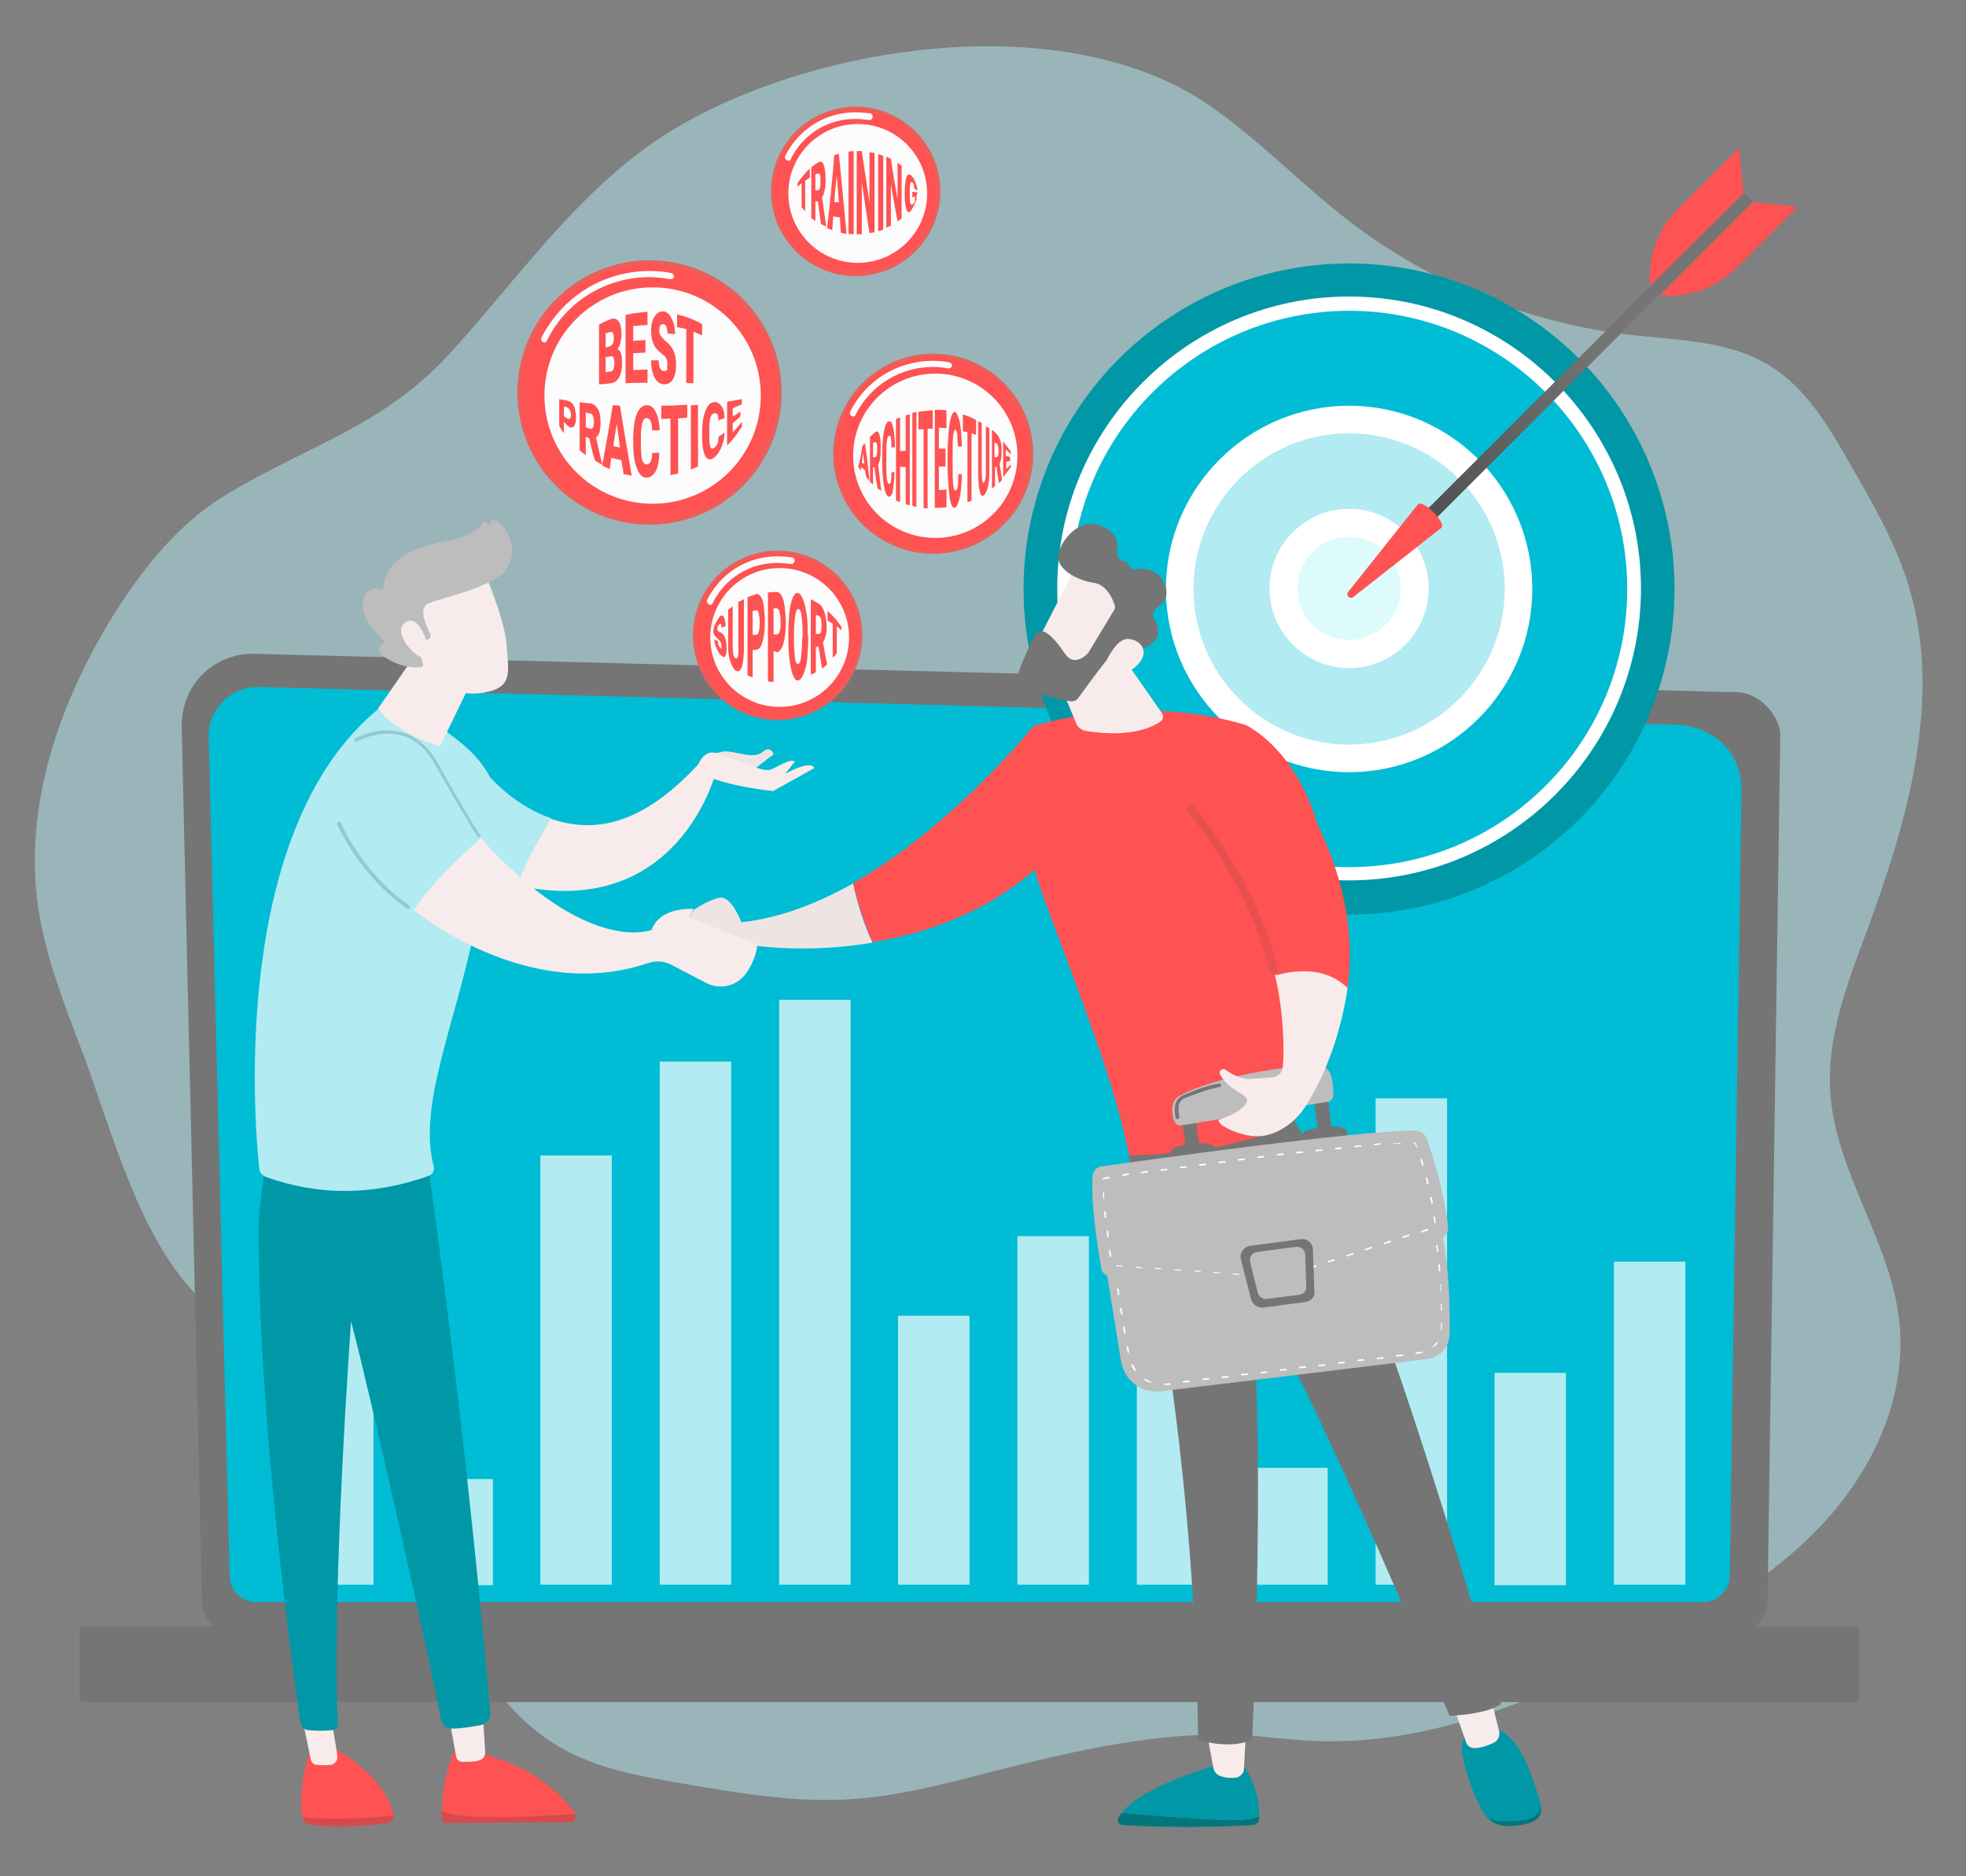 <?xml version="1.0" encoding="utf-8"?>
<!-- Generator: Adobe Illustrator 24.3.0, SVG Export Plug-In . SVG Version: 6.00 Build 0)  -->
<svg version="1.1" id="Слой_1" xmlns="http://www.w3.org/2000/svg" xmlns:xlink="http://www.w3.org/1999/xlink" x="0px" y="0px"
	 viewBox="0 0 385.3 367.6" style="enable-background:new 0 0 385.3 367.6;" xml:space="preserve">
<rect x="0" y="0" width="385.3" height="367.6" fill="#808080" stroke="none"/>
<g id="Illustration">
	<g>
		<path style="opacity:0.5;fill:#B2EBF2;enable-background:new    ;" d="M328.2,319.6c-2.4,1.2-4.7,2.4-7.1,3.6
			c-20.7,10.1-42.1,19.4-65.7,17.8c-3.2-0.2-6.4-0.6-9.6-0.9c-17.8-1.3-35.5,3-52.8,7.4c-8.5,2.2-17.1,4.4-25.8,5
			c-11.3,0.8-22.6-1.2-33.8-3.1c-8-1.4-16.1-2.8-23.2-6.8c-20.5-11.5-24.6-39-38.8-57.7c-9.7-12.7-23.9-20.9-34.3-32.7
			c-10.9-12.4-15.8-32.9-21.8-48.3c-3.3-8.7-6.6-17.4-7.9-26.6c-2.7-19.9,4.4-40.1,15.1-57.2c5.7-9,12.6-17.6,21.7-23.1
			C60.7,87,75,83.7,88.4,69c13.7-15.1,26-33.1,43.7-43.7c27.8-16.7,76.5-24,104.7-4.8c9.9,6.8,18.2,15.6,27.7,22.9
			c15.9,12.2,35.1,19.9,55,22.2c9.4,1.1,19.4,1.1,27.4,6.1c7,4.3,11.4,11.7,15.5,18.9c4.5,7.8,9.1,15.7,11.7,24.3
			c6.7,22.2-0.3,46-8.3,67.7c-3.8,10.2-7.8,20.6-7.1,31.4c1,15.6,11.8,29.2,13.5,44.7c1.7,14.6-5,29.2-15,39.9
			C349.1,307.3,338.9,313.9,328.2,319.6z"/>
		<g>
			<path style="fill:#757575;" d="M39.6,314c0,3,2.5,5.5,5.5,5.5h295.8c3,0,5.5-2.5,5.5-5.5l2.5-170c0-3-3.5-8.9-10-8.4l-289.1-7.5
				c-3.8-0.1-7.4,1.4-10.1,4c-2.7,2.7-4.1,6.3-4.1,10.1L39.6,314z"/>
			<path style="fill:#00BCD4;" d="M45,308.7c0,2.8,2.3,5.2,5.2,5.2h283.6c2.8,0,5.2-2.3,5.2-5.2l2.3-154.3
				c-0.3-9.3-8.4-12.6-13.4-12.4l-277.1-7.4c-2.7-0.1-5.2,1-7.1,2.8c-1.9,1.9-2.9,4.4-2.8,7.1L45,308.7z"/>
			<g>
				<path style="fill:#00BCD4;" d="M335.9,235.4C335.9,235.4,335.8,235.4,335.9,235.4c-0.4,0-0.8-0.3-0.8-0.8l0.2-12.5
					c0-0.4,0.3-0.7,0.8-0.7h0c0.4,0,0.8,0.3,0.7,0.8l-0.2,12.5C336.6,235.1,336.3,235.4,335.9,235.4z"/>
				<path style="fill:#00BCD4;" d="M336.3,204.8L336.3,204.8c-0.4,0-0.8-0.3-0.8-0.8l0.7-47.9c0-2.8-0.9-5.1-2.6-6.7
					c-3.2-3-8.2-2.9-8.4-2.9l-88.5-2.4c-0.4,0-0.7-0.4-0.7-0.8c0-0.4,0.3-0.8,0.8-0.7l88.5,2.4c0.5,0,5.9-0.1,9.4,3.3
					c2,1.9,3,4.6,3,7.8l-0.7,47.9C337.1,204.4,336.7,204.8,336.3,204.8z"/>
			</g>
			<path style="fill:#757575;" d="M16.3,333.5h347.3c0.4,0,0.7-0.3,0.7-0.7v-13.5c0-0.4-0.3-0.7-0.7-0.7H16.3
				c-0.4,0-0.7,0.3-0.7,0.7v13.5C15.6,333.2,15.9,333.5,16.3,333.5z"/>
		</g>
		<g>
			<g>
				
					<ellipse transform="matrix(0.707 -0.707 0.707 0.707 -4.129 220.75)" style="fill:#0097A7;" cx="264.4" cy="115.4" rx="63.8" ry="63.8"/>
				<g>
					<circle style="fill:#00BCD4;" cx="264.4" cy="115.4" r="54.5"/>
					<path style="fill:#FFFFFF;" d="M264.4,172.5c-31.5,0-57.2-25.7-57.2-57.2s25.7-57.2,57.2-57.2s57.2,25.7,57.2,57.2
						S295.9,172.5,264.4,172.5z M264.4,60.9c-30,0-54.5,24.4-54.5,54.5s24.4,54.5,54.5,54.5s54.5-24.4,54.5-54.5
						S294.4,60.9,264.4,60.9z"/>
				</g>
				<g>
					<ellipse style="fill:#B2EBF2;" cx="264.4" cy="115.4" rx="33.2" ry="33.2"/>
					<path style="fill:#FFFFFF;" d="M264.4,151.3c-19.8,0-35.9-16.1-35.9-35.9s16.1-35.9,35.9-35.9c19.8,0,35.9,16.1,35.9,35.9
						S284.2,151.3,264.4,151.3z M264.4,84.9c-16.8,0-30.5,13.7-30.5,30.5s13.7,30.5,30.5,30.5s30.5-13.7,30.5-30.5
						S281.2,84.9,264.4,84.9z"/>
				</g>
				<g>
					<ellipse style="fill:#DEFBFC;" cx="264.4" cy="115.4" rx="12.9" ry="12.9"/>
					<path style="fill:#FFFFFF;" d="M264.4,130.9c-8.6,0-15.6-7-15.6-15.6s7-15.6,15.6-15.6c8.6,0,15.6,7,15.6,15.6
						S273,130.9,264.4,130.9z M264.4,105.2c-5.6,0-10.1,4.5-10.1,10.1c0,5.6,4.5,10.1,10.1,10.1c5.6,0,10.1-4.5,10.1-10.1
						S270,105.2,264.4,105.2z"/>
				</g>
			</g>
			<g>
				
					<linearGradient id="SVGID_1_" gradientUnits="userSpaceOnUse" x1="-4432.228" y1="6258.523" x2="-4451.688" y2="6337.576" gradientTransform="matrix(-0.707 -0.707 0.707 -0.707 -7313.349 1401.295)">
					<stop  offset="0" style="stop-color:#353535"/>
					<stop  offset="1" style="stop-color:#757575"/>
				</linearGradient>
				<polygon style="fill:url(#SVGID_1_);" points="341.8,37.8 343.5,39.5 278.4,104.6 276.6,102.9 				"/>
				<path style="fill:#FF5252;" d="M277.9,98.8c1-1,5.6,3.7,4.6,4.6L265.2,117c-0.6,0.5-1.5-0.3-1-1L277.9,98.8z"/>
				<path style="fill:#FF5252;" d="M343.5,39.6l8.8,0.9l-12,12c-3.9,3.9-9.4,5.9-15,5.4l0,0L343.5,39.6z"/>
				<path style="fill:#FF5252;" d="M341.7,37.8l-0.9-8.8l-12,12c-3.9,3.9-5.9,9.4-5.4,15l0,0L341.7,37.8z"/>
			</g>
		</g>
		<g>
			<g>
				
					<linearGradient id="SVGID_2_" gradientUnits="userSpaceOnUse" x1="145.049" y1="-2566.162" x2="167.299" y2="-2591.988" gradientTransform="matrix(1 0 0 1 0 2630)">
					<stop  offset="0" style="stop-color:#FF5252"/>
					<stop  offset="1" style="stop-color:#E9605A"/>
				</linearGradient>
				<circle style="fill:url(#SVGID_2_);" cx="167.7" cy="37.5" r="16.6"/>
				<circle style="fill:#FF5252;" cx="167.7" cy="37.5" r="16"/>
				<path style="fill:#FCFCFC;" d="M154.5,31.5c-0.1,0-0.2,0-0.3-0.1c-0.3-0.2-0.5-0.6-0.3-0.9c2.7-5.3,7.9-8.5,13.8-8.5
					c0.9,0,1.9,0.1,2.8,0.2c0.4,0.1,0.6,0.4,0.5,0.8c-0.1,0.4-0.4,0.6-0.8,0.5c-0.8-0.1-1.7-0.2-2.6-0.2c-5.4,0-10.2,3-12.6,7.8
					C155,31.4,154.8,31.5,154.5,31.5z"/>
				<ellipse style="fill:#FCFCFC;" cx="168.1" cy="37.9" rx="13.6" ry="13.6"/>
			</g>
			<g>
				
					<linearGradient id="SVGID_3_" gradientUnits="userSpaceOnUse" x1="129.701" y1="-2479.155" x2="151.951" y2="-2504.981" gradientTransform="matrix(1 0 0 1 0 2630)">
					<stop  offset="0" style="stop-color:#FF5252"/>
					<stop  offset="1" style="stop-color:#E9605A"/>
				</linearGradient>
				<circle style="fill:url(#SVGID_3_);" cx="152.4" cy="124.5" r="16.6"/>
				<ellipse style="fill:#FF5252;" cx="152.4" cy="124.5" rx="16" ry="16"/>
				<path style="fill:#FCFCFC;" d="M139.2,118.5c-0.1,0-0.2,0-0.3-0.1c-0.3-0.2-0.5-0.6-0.3-0.9c2.7-5.3,7.9-8.5,13.8-8.5
					c0.9,0,1.9,0.1,2.8,0.2c0.4,0.1,0.6,0.4,0.5,0.8c-0.1,0.4-0.4,0.6-0.8,0.5c-0.8-0.1-1.7-0.2-2.6-0.2c-5.4,0-10.2,3-12.6,7.8
					C139.7,118.4,139.4,118.5,139.2,118.5z"/>
				<ellipse style="fill:#FCFCFC;" cx="152.8" cy="124.9" rx="13.6" ry="13.6"/>
			</g>
			<g>
				
					<linearGradient id="SVGID_4_" gradientUnits="userSpaceOnUse" x1="91.884" y1="-2511.924" x2="126.645" y2="-2552.272" gradientTransform="matrix(1 0 0 1 0 2630)">
					<stop  offset="0" style="stop-color:#FF5252"/>
					<stop  offset="1" style="stop-color:#E9605A"/>
				</linearGradient>
				<circle style="fill:url(#SVGID_4_);" cx="127.3" cy="76.9" r="25.9"/>
				<ellipse style="fill:#FF5252;" cx="127.3" cy="76.9" rx="25.1" ry="25.1"/>
				<path style="fill:#FCFCFC;" d="M106.7,67.1c-0.1,0-0.2,0-0.3-0.1c-0.3-0.1-0.4-0.5-0.3-0.8c4.1-8.1,12.2-13.1,21.2-13.1
					c1.4,0,2.9,0.1,4.3,0.4c0.3,0.1,0.5,0.4,0.5,0.7s-0.4,0.5-0.7,0.5c-1.3-0.2-2.7-0.4-4.1-0.4c-8.5,0-16.3,4.7-20.1,12.4
					C107.1,67,106.9,67.1,106.7,67.1z"/>
				<ellipse style="fill:#FCFCFC;" cx="127.9" cy="77.5" rx="21.2" ry="21.2"/>
			</g>
			<g>
				
					<linearGradient id="SVGID_5_" gradientUnits="userSpaceOnUse" x1="155.998" y1="-2509.92" x2="182.353" y2="-2540.51" gradientTransform="matrix(1 0 0 1 0 2630)">
					<stop  offset="0" style="stop-color:#FF5252"/>
					<stop  offset="1" style="stop-color:#E9605A"/>
				</linearGradient>
				<circle style="fill:url(#SVGID_5_);" cx="182.9" cy="88.9" r="19.6"/>
				<ellipse style="fill:#FF5252;" cx="182.9" cy="88.9" rx="19" ry="19"/>
				<path style="fill:#FCFCFC;" d="M167.2,81.6c-0.1,0-0.2,0-0.3-0.1c-0.3-0.1-0.4-0.5-0.3-0.8c3.1-6.2,9.3-10,16.2-10
					c1.1,0,2.2,0.1,3.3,0.3c0.3,0.1,0.5,0.4,0.5,0.7c-0.1,0.3-0.4,0.5-0.7,0.5c-1-0.2-2-0.3-3.1-0.3c-6.4,0-12.2,3.6-15.1,9.3
					C167.7,81.5,167.4,81.6,167.2,81.6z"/>
				<ellipse style="fill:#FCFCFC;" cx="183.3" cy="89.3" rx="16.1" ry="16.1"/>
			</g>
		</g>
		<g>
			<rect x="316.3" y="247.2" style="fill:#B2EBF2;" width="14" height="63.3"/>
			<rect x="292.9" y="269" style="fill:#B2EBF2;" width="14" height="41.6"/>
			<rect x="269.6" y="215.2" style="fill:#B2EBF2;" width="14" height="95.3"/>
			<rect x="246.2" y="287.6" style="fill:#B2EBF2;" width="14" height="22.9"/>
			<rect x="222.8" y="227.9" style="fill:#B2EBF2;" width="14" height="82.6"/>
			<rect x="199.4" y="242.2" style="fill:#B2EBF2;" width="14" height="68.3"/>
			<rect x="176" y="257.8" style="fill:#B2EBF2;" width="14" height="52.7"/>
			<rect x="152.7" y="195.9" style="fill:#B2EBF2;" width="14" height="114.6"/>
			<rect x="129.3" y="208" style="fill:#B2EBF2;" width="14" height="102.5"/>
			<rect x="105.9" y="226.4" style="fill:#B2EBF2;" width="14" height="84.1"/>
			<rect x="82.6" y="289.8" style="fill:#B2EBF2;" width="14" height="20.8"/>
			<rect x="59.2" y="249.4" style="fill:#B2EBF2;" width="14" height="61.1"/>
		</g>
		<g>
			<g>
				<g>
					<path style="fill:#EFE4E4;" d="M145.3,180.7c0,0-2-5.3-4.3-4.8c-2.3,0.5-4.9,2.3-4.9,2.3l-3.8,5.1c0,0,10.6,4.2,14.3,1.8
						c0,0,10.8,1.9,24.4-0.4c-2-4.2-3.1-8.3-3.8-11.6C160.2,177,152.8,179.9,145.3,180.7z"/>
					<path style="fill:#FF5252;" d="M202.5,142.3c0,0-15.5,19.5-35.3,30.7c0.7,3.2,1.9,7.4,3.8,11.6c10.3-1.7,22.3-5.7,32.4-14.7
						L202.5,142.3z"/>
				</g>
				<path style="fill:#FF5252;" d="M221.8,228.6c-3-14.4-6-22.7-16.2-49.9c-3.2-8.6-6.1-17.2-4.7-26.3l1.6-10.1
					c0,0,19.7-6.7,41.5-0.3c0,0,29.8,12.9,9.5,76.8C244.4,229,233.7,231.9,221.8,228.6z"/>
				<path style="fill:#F7EBEB;" d="M205.8,129.4l5.1,12.3c0.3,0.8,1,1.3,1.8,1.5c2.9,0.5,10.1,1.3,14.7-1.8c0.6-0.4,0.7-1.1,0.3-1.7
					l-9.4-13.5L205.8,129.4z"/>
				<g>
					<path style="fill:#F7EBEB;" d="M211.1,110.6c-0.2,0.2-9,17.5-9,17.5l10,4.8l10.8-15.2C222.9,117.8,214.7,107.3,211.1,110.6z"/>
					<path style="fill:#757575;" d="M218.3,119.6l-5,8.3c-0.1,0.1-0.2,0.2-0.3,0.3c-0.6,0.6-2.6,2.2-4.2,0c-1.3-1.9-2.6-3.6-3.9-4.3
						c-0.8-0.4-1.8-0.1-2.2,0.7c-0.8,1.6-2.4,5-3.4,8.1c-0.2,0.8,0.2,1.6,0.9,1.9c2,0.8,6,2.3,9.6,2.8c0.6,0.1,1.2-0.2,1.5-0.6
						c1.5-2.1,5.8-8,7.3-9.4c1.4-1.4,3.9-0.8,5-0.5c0.4,0.1,0.9,0.1,1.3-0.2c1.2-0.7,3.2-2.4,1.3-5.4c-0.5-0.7-0.2-1.7,0.5-2.2
						c1.3-0.8,2.7-2.4,1.4-5c-1.4-2.6-3.8-2.8-5.4-2.6c-0.7,0.1-1.5-0.3-1.7-1c-0.1-0.3-0.4-0.6-0.8-0.6c-0.9-0.2-1.4-1-1.3-1.8
						c0.3-1.5,0.1-3.4-2.3-4.7c-4.3-2.4-8.1,1.5-9.1,4.8c-1,3.3,3.9,5.6,6.9,6c2.2,0.3,3.5,2.7,3.9,4
						C218.6,118.7,218.6,119.2,218.3,119.6z"/>
					<path style="fill:#F7EBEB;" d="M216.6,130c0,0,2.1-5.1,4.6-4.8c2.5,0.2,4.4,2.7,1.4,5.4C218.7,134,216.6,130,216.6,130z"/>
				</g>
				<g>
					<path style="fill:#01767C;" d="M219.8,355.2c4.8,0.4,13,1.1,19.5,1.4c3.9,0.2,6.2-0.2,7.5-0.7c0,0.1,0,0.3,0,0.4
						c0,0.7-0.6,1.2-1.3,1.3c-12.3,0.7-22.1,0.2-25.5,0c-0.7,0-1.2-0.8-0.8-1.4C219.4,355.8,219.6,355.5,219.8,355.2z"/>
					<path style="fill:#0097A7;" d="M239.3,356.6c-6.5-0.3-14.8-1-19.5-1.4c4.7-5.7,19.5-9.6,19.5-9.6h4.2c2.9,4.2,3.3,8.1,3.3,10.2
						C245.5,356.4,243.2,356.8,239.3,356.6z"/>
					<path style="fill:#F7EBEB;" d="M244.2,338.8l-0.4,7.8c0,0.8-0.7,1.5-1.5,1.7c-0.8,0.1-2,0.1-3.1-0.3c-0.7-0.2-1.3-0.9-1.4-1.6
						l-1.4-7.5H244.2z"/>
				</g>
				<g>
					<g>
						<path style="fill:#01767C;" d="M298.6,356.5c2.1-0.3,3-1.4,3.4-2.5c0,0,0,0,0,0c0.3,1.2-0.4,2.5-1.8,3c-1.7,0.7-3.6,0.8-5,0.8
							c-1.5-0.1-3-0.7-3.7-1.7l0,0C293,356.9,295.2,357,298.6,356.5z"/>
						<path style="fill:#0097A7;" d="M288.9,338.8h3.5c5.3-0.1,8.6,11,9.7,15.3c-0.4,1.1-1.3,2.2-3.4,2.5c-3.4,0.5-5.6,0.4-7.2-0.4
							c-2.8-3.7-4.2-9.2-4.9-12.4C285.8,340.1,288.9,338.8,288.9,338.8z"/>
					</g>
					<path style="fill:#F7EBEB;" d="M291.9,331.6l1.9,7.6c0.2,0.9-0.2,1.9-1.1,2.3c-1.1,0.5-2.6,1.1-4,1c-0.7-0.1-1.2-0.5-1.4-1.2
						l-2.8-8L291.9,331.6z"/>
				</g>
				<path style="fill:#757575;" d="M294.2,333.8c-2.4,2.1-10.1,2.4-10.1,2.4c-28-67.1-39.6-85.6-39.6-85.6c4,25.3,0.9,90.3,0.9,90.3
					c-4.6,2-10.6,0-10.6,0c-0.4-41.5-6.2-86-13.7-114.5c18.9-0.4,29.2-4.5,32.4-7.1C269.2,244.6,294.2,333.8,294.2,333.8z"/>
				<g>
					<path style="fill:#BDBDBD;" d="M216.2,245.1l3.5,21.6c0.6,3.8,4.1,6.4,7.9,5.9l52-6.3c2.6-0.3,4.5-2.4,4.5-5
						c0.1-5.6-0.1-15.5-2.5-24.6L216.2,245.1z"/>
					<path style="fill:#FFFFFF;" d="M228.1,271.3c-0.1,0-0.1-0.1-0.1-0.1c0-0.1,0.1-0.1,0.1-0.1c0.2,0,0.4,0,0.6,0l0.5-0.1
						c0.1,0,0.1,0,0.2,0.1s0,0.1-0.1,0.2l-0.5,0.1C228.5,271.3,228.3,271.3,228.1,271.3L228.1,271.3z M231.9,270.9
						c-0.1,0-0.1,0-0.1-0.1c0-0.1,0-0.1,0.1-0.2l1.1-0.1c0.1,0,0.1,0,0.2,0.1c0,0.1,0,0.1-0.1,0.2L231.9,270.9
						C231.9,270.9,231.9,270.9,231.9,270.9z M225.4,270.9C225.4,270.9,225.4,270.9,225.4,270.9c-0.4-0.1-0.8-0.3-1.1-0.5
						c-0.1,0-0.1-0.1,0-0.2c0-0.1,0.1-0.1,0.2,0c0.3,0.2,0.7,0.4,1,0.5c0.1,0,0.1,0.1,0.1,0.2C225.5,270.9,225.5,270.9,225.4,270.9z
						 M235.7,270.4c-0.1,0-0.1,0-0.1-0.1c0-0.1,0-0.1,0.1-0.2l1.1-0.1c0.1,0,0.1,0,0.2,0.1c0,0.1,0,0.1-0.1,0.2L235.7,270.4
						C235.7,270.4,235.7,270.4,235.7,270.4z M239.5,270c-0.1,0-0.1,0-0.1-0.1c0-0.1,0-0.1,0.1-0.2l1.1-0.1c0.1,0,0.1,0,0.2,0.1
						c0,0.1,0,0.1-0.1,0.2L239.5,270C239.5,270,239.5,270,239.5,270z M243.3,269.5c-0.1,0-0.1,0-0.1-0.1c0-0.1,0-0.1,0.1-0.2
						l1.1-0.1c0.1,0,0.1,0,0.2,0.1s0,0.1-0.1,0.2L243.3,269.5C243.3,269.5,243.3,269.5,243.3,269.5z M247.1,269.1
						c-0.1,0-0.1,0-0.1-0.1c0-0.1,0-0.1,0.1-0.2l1.1-0.1c0.1,0,0.1,0,0.2,0.1c0,0.1,0,0.1-0.1,0.2L247.1,269.1
						C247.1,269.1,247.1,269.1,247.1,269.1z M222.4,268.6c0,0-0.1,0-0.1-0.1c-0.2-0.3-0.4-0.6-0.6-1c0-0.1,0-0.2,0.1-0.2
						c0.1,0,0.2,0,0.2,0.1c0.2,0.3,0.4,0.7,0.6,1C222.6,268.5,222.6,268.6,222.4,268.6C222.5,268.6,222.4,268.6,222.4,268.6z
						 M250.9,268.6c-0.1,0-0.1,0-0.1-0.1c0-0.1,0-0.1,0.1-0.2l1.1-0.1c0.1,0,0.1,0,0.2,0.1c0,0.1,0,0.1-0.1,0.2L250.9,268.6
						C250.9,268.6,250.9,268.6,250.9,268.6z M254.7,268.1c-0.1,0-0.1,0-0.1-0.1c0-0.1,0-0.1,0.1-0.2l1.1-0.1c0.1,0,0.1,0,0.2,0.1
						c0,0.1,0,0.1-0.1,0.2L254.7,268.1C254.7,268.1,254.7,268.1,254.7,268.1z M258.5,267.7c-0.1,0-0.1,0-0.1-0.1
						c0-0.1,0-0.1,0.1-0.2l1.1-0.1c0.1,0,0.1,0,0.2,0.1c0,0.1,0,0.1-0.1,0.2L258.5,267.7C258.5,267.7,258.5,267.7,258.5,267.7z
						 M262.3,267.2c-0.1,0-0.1,0-0.1-0.1c0-0.1,0-0.1,0.1-0.2l1.1-0.1c0.1,0,0.1,0,0.2,0.1c0,0.1,0,0.1-0.1,0.2L262.3,267.2
						C262.3,267.2,262.3,267.2,262.3,267.2z M266.1,266.7c-0.1,0-0.1,0-0.1-0.1c0-0.1,0-0.1,0.1-0.2l1.1-0.1c0.1,0,0.1,0,0.2,0.1
						c0,0.1,0,0.1-0.1,0.2L266.1,266.7C266.1,266.7,266.1,266.7,266.1,266.7z M269.9,266.3c-0.1,0-0.1,0-0.1-0.1
						c0-0.1,0-0.1,0.1-0.2l1.1-0.1c0.1,0,0.1,0,0.2,0.1c0,0.1,0,0.1-0.1,0.2L269.9,266.3C269.9,266.3,269.9,266.3,269.9,266.3z
						 M273.7,265.8c-0.1,0-0.1,0-0.1-0.1c0-0.1,0-0.1,0.1-0.2l1.1-0.1c0.1,0,0.1,0,0.2,0.1c0,0.1,0,0.1-0.1,0.2L273.7,265.8
						C273.7,265.8,273.7,265.8,273.7,265.8z M277.5,265.3c-0.1,0-0.1,0-0.1-0.1c0-0.1,0-0.1,0.1-0.2l0.7-0.1c0.1,0,0.3,0,0.4-0.1
						c0.1,0,0.1,0,0.2,0.1c0,0.1,0,0.1-0.1,0.2c-0.1,0-0.3,0-0.4,0.1L277.5,265.3C277.5,265.3,277.5,265.3,277.5,265.3z
						 M221.1,265.1c-0.1,0-0.1,0-0.1-0.1l-0.2-1.1c0-0.1,0-0.1,0.1-0.2c0.1,0,0.1,0,0.2,0.1l0.2,1.1
						C221.2,265,221.2,265.1,221.1,265.1C221.1,265.1,221.1,265.1,221.1,265.1z M280.9,264c0,0-0.1,0-0.1,0c0-0.1,0-0.1,0-0.2
						c0.3-0.2,0.5-0.5,0.7-0.8c0-0.1,0.1-0.1,0.2,0c0.1,0,0.1,0.1,0,0.2C281.6,263.4,281.3,263.7,280.9,264
						C281,264,281,264,280.9,264z M220.4,261.3c-0.1,0-0.1,0-0.1-0.1l-0.2-1.1c0-0.1,0-0.1,0.1-0.2c0.1,0,0.1,0,0.2,0.1l0.2,1.1
						C220.6,261.2,220.6,261.3,220.4,261.3C220.5,261.3,220.5,261.3,220.4,261.3z M282.5,260.6L282.5,260.6c-0.1,0-0.1-0.1-0.1-0.1
						v-0.1c0-0.3,0-0.7,0-1.1c0-0.1,0.1-0.1,0.1-0.1l0,0c0.1,0,0.1,0.1,0.1,0.1c0,0.4,0,0.7,0,1.1c0,0,0,0.1,0,0.1
						C282.6,260.5,282.6,260.6,282.5,260.6z M219.8,257.6c-0.1,0-0.1,0-0.1-0.1l-0.2-1.1c0-0.1,0-0.1,0.1-0.2c0.1,0,0.1,0,0.2,0.1
						l0.2,1.1C220,257.5,220,257.5,219.8,257.6C219.9,257.6,219.9,257.6,219.8,257.6z M282.5,256.8c-0.1,0-0.1-0.1-0.1-0.1
						c0-0.4,0-0.8,0-1.2c0-0.1,0.1-0.1,0.1-0.1l0,0c0.1,0,0.1,0.1,0.1,0.1c0,0.4,0,0.8,0,1.2C282.7,256.7,282.6,256.8,282.5,256.8
						L282.5,256.8z M219.2,253.8c-0.1,0-0.1,0-0.1-0.1l-0.2-1.1c0-0.1,0-0.1,0.1-0.2c0.1,0,0.1,0,0.2,0.1l0.2,1.1
						C219.4,253.7,219.3,253.7,219.2,253.8C219.2,253.8,219.2,253.8,219.2,253.8z M282.4,252.9c-0.1,0-0.1-0.1-0.1-0.1
						c0-0.4,0-0.8-0.1-1.1c0-0.1,0-0.1,0.1-0.1c0.1,0,0.1,0,0.1,0.1c0,0.4,0,0.8,0.1,1.2C282.5,252.9,282.5,252.9,282.4,252.9
						C282.4,252.9,282.4,252.9,282.4,252.9z M218.6,250c-0.1,0-0.1,0-0.1-0.1l-0.2-1.1c0-0.1,0-0.1,0.1-0.2c0.1,0,0.1,0,0.2,0.1
						l0.2,1.1C218.8,249.9,218.7,250,218.6,250C218.6,250,218.6,250,218.6,250z M282.1,249.1c-0.1,0-0.1-0.1-0.1-0.1
						c0-0.4-0.1-0.8-0.1-1.1c0-0.1,0-0.1,0.1-0.2c0.1,0,0.1,0,0.2,0.1c0,0.4,0.1,0.8,0.1,1.1C282.3,249,282.2,249.1,282.1,249.1
						C282.1,249.1,282.1,249.1,282.1,249.1z M218,246.2c-0.1,0-0.1,0-0.1-0.1l-0.2-1.1c0-0.1,0-0.1,0.1-0.2c0.1,0,0.1,0,0.2,0.1
						l0.2,1.1C218.2,246.1,218.1,246.2,218,246.2C218,246.2,218,246.2,218,246.2z M281.7,245.3c-0.1,0-0.1,0-0.1-0.1
						c0-0.4-0.1-0.8-0.2-1.1c0-0.1,0-0.1,0.1-0.2c0.1,0,0.1,0,0.2,0.1c0,0.4,0.1,0.8,0.2,1.1C281.9,245.2,281.8,245.3,281.7,245.3
						C281.7,245.3,281.7,245.3,281.7,245.3z M219,244.9c-0.1,0-0.1,0-0.1-0.1c0-0.1,0-0.1,0.1-0.2l1.1-0.1c0.1,0,0.1,0,0.2,0.1
						c0,0.1,0,0.1-0.1,0.2L219,244.9C219,244.9,219,244.9,219,244.9z M222.8,244.4c-0.1,0-0.1,0-0.1-0.1c0-0.1,0-0.1,0.1-0.2
						l1.1-0.1c0.1,0,0.1,0,0.2,0.1c0,0.1,0,0.1-0.1,0.2L222.8,244.4C222.8,244.4,222.8,244.4,222.8,244.4z M226.6,244
						c-0.1,0-0.1,0-0.1-0.1c0-0.1,0-0.1,0.1-0.2l1.1-0.1c0.1,0,0.1,0,0.2,0.1c0,0.1,0,0.1-0.1,0.2L226.6,244
						C226.6,244,226.6,244,226.6,244z M230.4,243.5c-0.1,0-0.1,0-0.1-0.1c0-0.1,0-0.1,0.1-0.2l1.1-0.1c0.1,0,0.1,0,0.2,0.1
						c0,0.1,0,0.1-0.1,0.2L230.4,243.5C230.4,243.5,230.4,243.5,230.4,243.5z M234.2,243c-0.1,0-0.1,0-0.1-0.1c0-0.1,0-0.1,0.1-0.2
						l1.1-0.1c0.1,0,0.1,0,0.2,0.1c0,0.1,0,0.1-0.1,0.2L234.2,243C234.2,243,234.2,243,234.2,243z M238,242.5c-0.1,0-0.1,0-0.1-0.1
						c0-0.1,0-0.1,0.1-0.2l1.1-0.1c0.1,0,0.1,0,0.2,0.1c0,0.1,0,0.1-0.1,0.2L238,242.5C238,242.5,238,242.5,238,242.5z M241.8,242
						c-0.1,0-0.1,0-0.1-0.1c0-0.1,0-0.1,0.1-0.2l1.1-0.1c0.1,0,0.1,0,0.2,0.1c0,0.1,0,0.1-0.1,0.2L241.8,242
						C241.8,242,241.8,242,241.8,242z M245.6,241.5c-0.1,0-0.1,0-0.1-0.1c0-0.1,0-0.1,0.1-0.2l1.1-0.1c0.1,0,0.1,0,0.2,0.1
						c0,0.1,0,0.1-0.1,0.2L245.6,241.5C245.6,241.5,245.6,241.5,245.6,241.5z M281.1,241.5c-0.1,0-0.1,0-0.1-0.1
						c-0.1-0.4-0.1-0.8-0.2-1.1c0-0.1,0-0.1,0.1-0.2c0.1,0,0.1,0,0.2,0.1c0.1,0.4,0.1,0.8,0.2,1.1
						C281.3,241.4,281.3,241.5,281.1,241.5C281.2,241.5,281.2,241.5,281.1,241.5z M249.4,241c-0.1,0-0.1,0-0.1-0.1
						c0-0.1,0-0.1,0.1-0.2l1.1-0.1c0.1,0,0.1,0,0.2,0.1c0,0.1,0,0.1-0.1,0.2L249.4,241C249.4,241,249.4,241,249.4,241z M253.2,240.6
						c-0.1,0-0.1,0-0.1-0.1c0-0.1,0-0.1,0.1-0.2l1.1-0.1c0.1,0,0.1,0,0.2,0.1c0,0.1,0,0.1-0.1,0.2L253.2,240.6
						C253.2,240.6,253.2,240.6,253.2,240.6z M256.9,240.1c-0.1,0-0.1,0-0.1-0.1c0-0.1,0-0.1,0.1-0.2l1.1-0.1c0.1,0,0.1,0,0.2,0.1
						c0,0.1,0,0.1-0.1,0.2L256.9,240.1C257,240.1,257,240.1,256.9,240.1z M260.8,239.6c-0.1,0-0.1,0-0.1-0.1c0-0.1,0-0.1,0.1-0.2
						l1.1-0.1c0.1,0,0.1,0,0.2,0.1c0,0.1,0,0.1-0.1,0.2L260.8,239.6C260.8,239.6,260.8,239.6,260.8,239.6z M264.5,239.1
						c-0.1,0-0.1,0-0.1-0.1c0-0.1,0-0.1,0.1-0.2l1.1-0.1c0.1,0,0.1,0,0.2,0.1c0,0.1,0,0.1-0.1,0.2L264.5,239.1
						C264.6,239.1,264.6,239.1,264.5,239.1z M268.3,238.6c-0.1,0-0.1,0-0.1-0.1c0-0.1,0-0.1,0.1-0.2l1.1-0.1c0.1,0,0.1,0,0.2,0.1
						c0,0.1,0,0.1-0.1,0.2L268.3,238.6C268.4,238.6,268.3,238.6,268.3,238.6z M272.1,238.1c-0.1,0-0.1,0-0.1-0.1
						c0-0.1,0-0.1,0.1-0.2l1.1-0.1c0.1,0,0.1,0,0.2,0.1c0,0.1,0,0.1-0.1,0.2L272.1,238.1C272.2,238.1,272.2,238.1,272.1,238.1z
						 M280.4,237.8c-0.1,0-0.1,0-0.1-0.1c0-0.2-0.1-0.4-0.1-0.6l-0.3,0c-0.1,0-0.1,0-0.2-0.1c0-0.1,0-0.1,0.1-0.2l0.6-0.1l0,0.1
						c0.1,0.2,0.1,0.5,0.2,0.7C280.5,237.7,280.5,237.8,280.4,237.8C280.4,237.8,280.4,237.8,280.4,237.8z M275.9,237.6
						c-0.1,0-0.1,0-0.1-0.1c0-0.1,0-0.1,0.1-0.2l1.1-0.1c0.1,0,0.1,0,0.2,0.1c0,0.1,0,0.1-0.1,0.2L275.9,237.6
						C276,237.6,275.9,237.6,275.9,237.6z"/>
					<path style="fill:#757575;" d="M229.5,227.4l-0.1-1.7c0.1-0.4,0.5-0.8,0.9-0.9c1.6-0.5,5.6-1.4,7.7-0.2l0.5,1.9L229.5,227.4z"
						/>
					<path style="fill:#757575;" d="M234.3,225.2c-0.4,0.1-0.7,0.2-1.1,0.1c-0.5,0-0.8-0.4-0.9-0.9l-0.7-5.2l2.7-0.3l0.7,5.2
						C235,224.5,234.8,225,234.3,225.2z"/>
					<path style="fill:#757575;" d="M255.3,224.1l-0.1-1.7c0.1-0.4,0.5-0.8,0.9-0.9c1.6-0.5,5.6-1.4,7.7-0.2l0.5,1.9L255.3,224.1z"
						/>
					<path style="fill:#757575;" d="M260.2,221.8c-0.4,0.1-0.7,0.2-1.1,0.1c-0.5,0-0.8-0.4-0.9-0.9l-0.7-5.8l2.7-0.3l0.7,5.8
						C260.9,221.2,260.6,221.7,260.2,221.8z"/>
					<path style="fill:#BDBDBD;" d="M231.5,220.5l28.6-4.6c0.7-0.1,1.2-0.6,1.2-1.3c0-0.9,0-2.3-0.4-3.7c-0.4-1.6-2-2.6-3.6-2.4
						c-5.4,0.6-19,2.3-26.1,6.2c-0.8,0.4-1.3,1.2-1.4,2c-0.1,0.8-0.1,1.9,0.3,2.9C230.4,220.3,230.9,220.6,231.5,220.5z"/>
					<path style="fill:#757575;" d="M230.8,219.3c-0.2,0-0.3-0.1-0.4-0.3c0,0-0.3-1.2-0.1-2.3c0.1-0.9,0.7-1.7,1.6-2.1
						c1.5-0.7,4.5-1.9,7-2.3c0.2,0,0.4,0.1,0.4,0.3c0,0.2-0.1,0.4-0.3,0.4c-2.5,0.4-5.6,1.7-6.9,2.2c-0.6,0.3-1,0.8-1.1,1.5
						c-0.1,1,0.1,2,0.1,2C231.2,219,231.1,219.2,230.8,219.3C230.9,219.3,230.8,219.3,230.8,219.3z"/>
					<path style="fill:#BDBDBD;" d="M216.1,228.5c9.3-1.3,49.3-6.9,61.2-7c1,0,1.9,0.6,2.3,1.6c1.1,3,3.4,10.1,4.2,17.3
						c0.1,1-0.5,1.9-1.4,2.2l-26,8.4l-9.5,1.2l-29.1-2c-1-0.1-1.9-0.8-2-1.8c-0.6-3.6-2-12-1.7-17.6
						C214,229.6,214.9,228.6,216.1,228.5z"/>
					<path style="fill:#FFFFFF;" d="M246.7,250C246.7,250,246.7,250,246.7,250l-1.2-0.1c-0.1,0-0.1-0.1-0.1-0.1
						c0-0.1,0.1-0.1,0.1-0.1l1.1,0.1c0.1,0,0.1,0.1,0.1,0.1C246.9,250,246.8,250,246.7,250z M242.9,249.8L242.9,249.8l-1.2-0.1
						c-0.1,0-0.1-0.1-0.1-0.1c0-0.1,0.1-0.1,0.1-0.1l1.1,0.1c0.1,0,0.1,0.1,0.1,0.1C243,249.7,243,249.8,242.9,249.8z M249.2,249.7
						c-0.1,0-0.1,0-0.1-0.1c0-0.1,0-0.1,0.1-0.2l1.1-0.1c0.1,0,0.1,0,0.2,0.1c0,0.1,0,0.1-0.1,0.2L249.2,249.7
						C249.2,249.7,249.2,249.7,249.2,249.7z M239.1,249.5L239.1,249.5l-1.2-0.1c-0.1,0-0.1-0.1-0.1-0.1c0-0.1,0.1-0.1,0.1-0.1
						l1.1,0.1c0.1,0,0.1,0.1,0.1,0.1C239.2,249.5,239.2,249.5,239.1,249.5z M235.3,249.2C235.3,249.2,235.3,249.2,235.3,249.2
						l-1.2-0.1c-0.1,0-0.1-0.1-0.1-0.1c0-0.1,0.1-0.1,0.1-0.1l1.1,0.1c0.1,0,0.1,0.1,0.1,0.1C235.4,249.2,235.3,249.2,235.3,249.2z
						 M252.9,249.2c-0.1,0-0.1,0-0.1-0.1c0-0.1,0-0.1,0.1-0.2l1.1-0.1c0.1,0,0.1,0,0.2,0.1c0,0.1,0,0.1-0.1,0.2L252.9,249.2
						C253,249.2,253,249.2,252.9,249.2z M231.5,249C231.4,249,231.4,249,231.5,249l-1.2-0.1c-0.1,0-0.1-0.1-0.1-0.1
						c0-0.1,0.1-0.1,0.1-0.1l1.1,0.1c0.1,0,0.1,0.1,0.1,0.1C231.6,248.9,231.5,249,231.5,249z M227.6,248.7L227.6,248.7l-1.2-0.1
						c-0.1,0-0.1-0.1-0.1-0.1c0-0.1,0.1-0.1,0.1-0.1l1.1,0.1c0.1,0,0.1,0.1,0.1,0.1C227.8,248.7,227.7,248.7,227.6,248.7z
						 M256.7,248.6c-0.1,0-0.1,0-0.1-0.1c0-0.1,0-0.2,0.1-0.2l1.1-0.4c0.1,0,0.2,0,0.2,0.1c0,0.1,0,0.2-0.1,0.2L256.7,248.6
						C256.7,248.6,256.7,248.6,256.7,248.6z M223.8,248.5L223.8,248.5l-1.2-0.1c-0.1,0-0.1-0.1-0.1-0.1c0-0.1,0.1-0.1,0.1-0.1
						l1.1,0.1c0.1,0,0.1,0.1,0.1,0.1C223.9,248.4,223.9,248.5,223.8,248.5z M220,248.2C220,248.2,220,248.2,220,248.2l-1.2-0.1
						c-0.1,0-0.1-0.1-0.1-0.1c0-0.1,0.1-0.1,0.1-0.1l1.1,0.1c0.1,0,0.1,0.1,0.1,0.1C220.1,248.1,220.1,248.2,220,248.2z
						 M260.3,247.4c-0.1,0-0.1,0-0.1-0.1c0-0.1,0-0.2,0.1-0.2l1.1-0.4c0.1,0,0.2,0,0.2,0.1c0,0.1,0,0.2-0.1,0.2L260.3,247.4
						C260.4,247.4,260.4,247.4,260.3,247.4z M217.6,246.3c-0.1,0-0.1,0-0.1-0.1c-0.1-0.4-0.1-0.7-0.2-1.1c0-0.1,0-0.1,0.1-0.2
						c0.1,0,0.1,0,0.2,0.1c0.1,0.4,0.1,0.8,0.2,1.1C217.8,246.2,217.7,246.3,217.6,246.3C217.6,246.3,217.6,246.3,217.6,246.3z
						 M264,246.2c-0.1,0-0.1,0-0.1-0.1c0-0.1,0-0.2,0.1-0.2l1.1-0.4c0.1,0,0.2,0,0.2,0.1c0,0.1,0,0.2-0.1,0.2L264,246.2
						C264,246.2,264,246.2,264,246.2z M267.6,245c-0.1,0-0.1,0-0.1-0.1c0-0.1,0-0.2,0.1-0.2l1.1-0.4c0.1,0,0.2,0,0.2,0.1
						c0,0.1,0,0.2-0.1,0.2L267.6,245C267.7,245,267.6,245,267.6,245z M271.3,243.8c-0.1,0-0.1,0-0.1-0.1c0-0.1,0-0.2,0.1-0.2
						l1.1-0.4c0.1,0,0.2,0,0.2,0.1c0,0.1,0,0.2-0.1,0.2L271.3,243.8C271.3,243.8,271.3,243.8,271.3,243.8z M274.9,242.6
						c-0.1,0-0.1,0-0.1-0.1c0-0.1,0-0.2,0.1-0.2l1.1-0.4c0.1,0,0.2,0,0.2,0.1c0,0.1,0,0.2-0.1,0.2L274.9,242.6
						C274.9,242.6,274.9,242.6,274.9,242.6z M217.1,242.5c-0.1,0-0.1,0-0.1-0.1c0-0.4-0.1-0.8-0.1-1.1c0-0.1,0-0.1,0.1-0.2
						c0.1,0,0.1,0,0.2,0.1c0,0.4,0.1,0.8,0.1,1.1C217.2,242.4,217.2,242.5,217.1,242.5C217.1,242.5,217.1,242.5,217.1,242.5z
						 M278.6,241.5c-0.1,0-0.1,0-0.1-0.1c0-0.1,0-0.2,0.1-0.2l1.1-0.4c0.1,0,0.2,0,0.2,0.1c0,0.1,0,0.2-0.1,0.2L278.6,241.5
						C278.6,241.5,278.6,241.5,278.6,241.5z M281.2,239.7c-0.1,0-0.1,0-0.1-0.1c0-0.4-0.1-0.8-0.2-1.1c0-0.1,0-0.1,0.1-0.2
						c0.1,0,0.1,0,0.2,0.1c0.1,0.4,0.1,0.8,0.2,1.1C281.4,239.6,281.3,239.6,281.2,239.7C281.2,239.7,281.2,239.7,281.2,239.7z
						 M216.6,238.7c-0.1,0-0.1,0-0.1-0.1c0-0.4-0.1-0.8-0.1-1.1c0-0.1,0-0.1,0.1-0.2c0.1,0,0.1,0,0.2,0.1c0,0.4,0.1,0.8,0.1,1.1
						C216.7,238.6,216.7,238.7,216.6,238.7C216.6,238.7,216.6,238.7,216.6,238.7z M280.6,235.9c-0.1,0-0.1,0-0.1-0.1
						c-0.1-0.4-0.1-0.8-0.2-1.1c0-0.1,0-0.1,0.1-0.2c0.1,0,0.1,0,0.2,0.1c0.1,0.4,0.2,0.7,0.2,1.1
						C280.8,235.8,280.7,235.8,280.6,235.9C280.6,235.9,280.6,235.9,280.6,235.9z M216.3,234.9c-0.1,0-0.1-0.1-0.1-0.1
						c0-0.4,0-0.8,0-1.2c0-0.1,0.1-0.1,0.1-0.1c0.1,0,0.1,0.1,0.1,0.1c0,0.4,0,0.8,0,1.1C216.4,234.8,216.4,234.9,216.3,234.9
						C216.3,234.9,216.3,234.9,216.3,234.9z M279.8,232.1c-0.1,0-0.1,0-0.1-0.1c-0.1-0.4-0.2-0.7-0.3-1.1c0-0.1,0-0.2,0.1-0.2
						c0.1,0,0.2,0,0.2,0.1c0.1,0.4,0.2,0.7,0.3,1.1C279.9,232,279.9,232.1,279.8,232.1C279.8,232.1,279.8,232.1,279.8,232.1z
						 M216.2,231.1L216.2,231.1c-0.1,0-0.1-0.1-0.1-0.1c0,0,0,0,0,0c0-0.1,0.1-0.2,0.3-0.3l0.9-0.1c0.1,0,0.1,0,0.2,0.1
						c0,0.1,0,0.1-0.1,0.2l-0.9,0.1l0,0C216.4,231,216.3,231.1,216.2,231.1z M220,230.4c-0.1,0-0.1,0-0.1-0.1c0-0.1,0-0.1,0.1-0.2
						l1.1-0.2c0.1,0,0.1,0,0.2,0.1c0,0.1,0,0.1-0.1,0.2L220,230.4C220,230.4,220,230.4,220,230.4z M223.7,229.9
						c-0.1,0-0.1,0-0.1-0.1c0-0.1,0-0.1,0.1-0.2l1.1-0.2c0.1,0,0.1,0,0.2,0.1c0,0.1,0,0.1-0.1,0.2L223.7,229.9
						C223.8,229.9,223.7,229.9,223.7,229.9z M227.5,229.4c-0.1,0-0.1,0-0.1-0.1c0-0.1,0-0.1,0.1-0.2l1.1-0.1c0.1,0,0.1,0,0.2,0.1
						c0,0.1,0,0.1-0.1,0.2L227.5,229.4C227.5,229.4,227.5,229.4,227.5,229.4z M231.3,228.9c-0.1,0-0.1,0-0.1-0.1
						c0-0.1,0-0.1,0.1-0.2l1.1-0.1c0.1,0,0.1,0,0.2,0.1c0,0.1,0,0.1-0.1,0.2L231.3,228.9C231.3,228.9,231.3,228.9,231.3,228.9z
						 M278.8,228.5c-0.1,0-0.1,0-0.1-0.1c-0.1-0.4-0.2-0.7-0.3-1.1c0-0.1,0-0.2,0.1-0.2c0.1,0,0.2,0,0.2,0.1
						c0.1,0.3,0.2,0.7,0.3,1.1C278.9,228.3,278.9,228.4,278.8,228.5C278.8,228.4,278.8,228.5,278.8,228.5z M235.1,228.4
						c-0.1,0-0.1,0-0.1-0.1c0-0.1,0-0.1,0.1-0.2l1.1-0.1c0.1,0,0.1,0,0.2,0.1c0,0.1,0,0.1-0.1,0.2L235.1,228.4
						C235.1,228.4,235.1,228.4,235.1,228.4z M238.9,227.9c-0.1,0-0.1,0-0.1-0.1c0-0.1,0-0.1,0.1-0.2l1.1-0.1c0.1,0,0.1,0,0.2,0.1
						c0,0.1,0,0.1-0.1,0.2L238.9,227.9C238.9,227.9,238.9,227.9,238.9,227.9z M242.7,227.4c-0.1,0-0.1,0-0.1-0.1
						c0-0.1,0-0.1,0.1-0.2l1.1-0.1c0.1,0,0.1,0,0.2,0.1c0,0.1,0,0.1-0.1,0.2L242.7,227.4C242.7,227.4,242.7,227.4,242.7,227.4z
						 M246.5,226.9c-0.1,0-0.1,0-0.1-0.1c0-0.1,0-0.1,0.1-0.2l1.1-0.1c0.1,0,0.1,0,0.2,0.1c0,0.1,0,0.1-0.1,0.2L246.5,226.9
						C246.5,226.9,246.5,226.9,246.5,226.9z M250.3,226.4c-0.1,0-0.1,0-0.1-0.1c0-0.1,0-0.1,0.1-0.2l1.1-0.1c0.1,0,0.1,0,0.2,0.1
						c0,0.1,0,0.1-0.1,0.2L250.3,226.4C250.3,226.4,250.3,226.4,250.3,226.4z M254.1,226c-0.1,0-0.1,0-0.1-0.1c0-0.1,0-0.1,0.1-0.2
						l1.1-0.1c0.1,0,0.1,0,0.2,0.1c0,0.1,0,0.1-0.1,0.2L254.1,226C254.1,226,254.1,226,254.1,226z M257.9,225.6
						c-0.1,0-0.1,0-0.1-0.1c0-0.1,0-0.1,0.1-0.2l1.1-0.1c0.1,0,0.1,0,0.2,0.1c0,0.1,0,0.1-0.1,0.2L257.9,225.6
						C257.9,225.6,257.9,225.6,257.9,225.6z M261.7,225.2c-0.1,0-0.1,0-0.1-0.1c0-0.1,0-0.1,0.1-0.2l1.1-0.1c0.1,0,0.1,0,0.2,0.1
						c0,0.1,0,0.1-0.1,0.2L261.7,225.2C261.7,225.2,261.7,225.2,261.7,225.2z M277.6,224.8c-0.1,0-0.1,0-0.1-0.1
						c-0.1-0.3-0.2-0.5-0.2-0.7H277l0,0c-0.1,0-0.1-0.1-0.1-0.1c0-0.1,0.1-0.1,0.1-0.1h0.2c0.1,0,0.2,0.1,0.2,0.1
						c0.1,0.2,0.2,0.5,0.3,0.8C277.8,224.7,277.7,224.8,277.6,224.8C277.6,224.8,277.6,224.8,277.6,224.8z M265.5,224.8
						c-0.1,0-0.1,0-0.1-0.1c0-0.1,0-0.1,0.1-0.2c0.4,0,0.8-0.1,1.1-0.1c0.1,0,0.1,0,0.2,0.1c0,0.1,0,0.1-0.1,0.2
						C266.3,224.7,265.9,224.7,265.5,224.8L265.5,224.8z M269.4,224.4c-0.1,0-0.1-0.1-0.1-0.1c0-0.1,0-0.1,0.1-0.2
						c0.4,0,0.8-0.1,1.1-0.1c0.1,0,0.1,0,0.1,0.1c0,0.1,0,0.1-0.1,0.1C270.1,224.4,269.8,224.4,269.4,224.4L269.4,224.4z
						 M273.2,224.2c-0.1,0-0.1-0.1-0.1-0.1c0-0.1,0-0.1,0.1-0.1c0.4,0,0.8,0,1.2-0.1c0.1,0,0.1,0.1,0.1,0.1c0,0.1-0.1,0.1-0.1,0.1
						C274,224.1,273.6,224.1,273.2,224.2L273.2,224.2z"/>
					<path style="fill:#757575;" d="M255.9,255.1l-8.3,1.1c-1.1,0.1-2.1-0.6-2.4-1.6l-2-7.8c-0.3-1.3,0.5-2.5,1.8-2.7l9.9-1.3
						c1.3-0.2,2.4,0.8,2.4,2l0.3,8.1C257.8,254,257,254.9,255.9,255.1z"/>
					<path style="fill:#BDBDBD;" d="M254.6,253.7l-6.3,0.8c-0.8,0.1-1.6-0.4-1.8-1.2l-1.5-6c-0.2-1,0.4-1.9,1.4-2l7.6-1
						c1-0.1,1.8,0.6,1.8,1.6l0.2,6.1C256.1,252.9,255.5,253.6,254.6,253.7z"/>
				</g>
				<path style="fill:#F7EBEB;" d="M249.7,190.3c2,8.1,2,16,1.7,18.8c-0.1,1.1-1,1.9-2.1,2c-1.2,0.1-2.9,0.2-4.4,0.3
					c-1.6,0.1-3.5-0.9-4.7-1.8c-0.6-0.4-1.4,0.2-1.1,0.9c0.6,1.2,1.6,2.1,2.7,2.9c0.6,0.5,2.7,1.3,2.6,2.3c0,0.3-0.2,0.5-0.4,0.8
					c-1.2,1.4-2.9,2.1-4.6,2.7c-0.2,0.1-0.4,0.1-0.6,0.3c0,1.1,3.4,2.4,4.3,2.6c1.3,0.4,2.7,0.6,4.1,0.5c3.4-0.4,6.6-2.7,8.5-5.6
					c5-7.7,7.5-16.9,8.5-24C259.5,188.3,252.5,189.5,249.7,190.3z"/>
				<g>
					<path style="fill:#FF5252;" d="M264.1,193.6c3.7-27.8-17.7-49.2-17.7-49.2l-12.7,14.9c9.7,12.1,14.3,23.1,16.4,31.8
						C252.8,190.3,259.5,189,264.1,193.6z"/>
					<path style="fill:#E84F4F;" d="M249.7,191c-0.4,0-0.7-0.2-0.8-0.6c-2.6-10.7-8.1-21.3-16.2-31.5c-0.3-0.3-0.2-0.8,0.1-1.1
						c0.3-0.3,0.8-0.2,1.1,0.1c8.3,10.4,13.9,21.2,16.5,32.1c0.1,0.4-0.2,0.9-0.6,1C249.8,191,249.7,191,249.7,191z"/>
				</g>
			</g>
			<g>
				<g>
					<path style="fill:#FF5252;" d="M77.1,355.8c0-0.1,0-0.3,0-0.4c-2-8.1-12.2-13.2-12.2-13.2l-4,0.3c-2.3,7.2-2,11.6-1.6,13.5
						c0,0,0,0.1,0,0.2C62.5,356.4,69.3,356.6,77.1,355.8z"/>
					<path style="fill:#D84A4A;" d="M59.2,356.1c0.2,0.7,0.7,1.2,1.3,1.3c4.7,1,12.3,0.2,15.4-0.2c0.7-0.1,1.2-0.7,1.2-1.5
						C69.3,356.6,62.5,356.4,59.2,356.1z"/>
					<path style="fill:#F7EBEB;" d="M59.2,336.5l1.7,8.2c0.1,0.6,0.6,1.1,1.2,1.1c0.7,0.1,1.7,0.1,2.7,0c0.9-0.1,1.5-1,1.3-2
						l-1.2-7.3H59.2z"/>
					<path style="fill:#D84A4A;" d="M94.5,356c-4.4-0.1-6.8-0.6-7.9-1.1c0,0.4,0,0.9,0,1.4c0,0.5,0.4,0.9,0.8,0.9l24.4-0.2
						c0.8,0,1.2-0.9,0.9-1.6C109.6,355.6,101.4,356.2,94.5,356z"/>
					<path style="fill:#FF5252;" d="M112.8,355.4c0-0.1,0-0.1-0.1-0.2c-2.2-3-7.7-9-18.5-11.6l-5.2-0.2c0,0-2.3,4-2.4,11.5
						c1.2,0.5,3.5,1,7.9,1.1C101.4,356.2,109.6,355.6,112.8,355.4z"/>
					<path style="fill:#F7EBEB;" d="M87.8,335.7c0.1,0.4,1.2,6.2,1.6,8.5c0.1,0.5,0.5,0.9,1,1c0.9,0,2.3,0.1,3.6-0.3
						c0.7-0.2,1.1-0.9,1.1-1.6l-0.6-9.3L87.8,335.7z"/>
					<path style="fill:#0097A7;" d="M83.8,227.8c0,0,7.2,49.3,12.3,107.9c0.1,1.1-0.8,2-1.8,2.3c-1.6,0.3-3.9,0.7-5.8,0.7
						c-1,0-1.9-0.8-2.1-1.8c-1.8-10.3-14.3-65.8-17.6-78c0,0-3.8,51.9-2.6,78.8c0,0.7-0.5,1.3-1.1,1.3c-1,0.1-2.6,0.2-4.7,0
						c-0.8-0.1-1.4-0.7-1.5-1.4c-1.3-8.7-8.5-60.8-8.2-98.3c0-2.1,2.5-19.5,2.5-19.5L83.8,227.8z"/>
				</g>
				<path style="fill:#B2EBF2;" d="M52.1,230.6c-0.7-0.3-1.3-0.9-1.3-1.7c-1-9.3-5.6-66.6,23.6-90.2c0,0,1.7-4.4,15.4,6.4
					c13.7,10.8,6.4,22,3.1,37.6c-4,18.8-11,34.2-7.9,45.8c0.2,0.8-0.2,1.6-1,1.9C73.3,234.2,62.7,234.4,52.1,230.6z"/>
				<path style="fill:#F7EBEB;" d="M85.7,121.5c0,0.8-11.6,17.3-11.6,17.3s2.1,4.1,12.1,7.5l8.6-17.7L85.7,121.5z"/>
				<g>
					<path style="fill:#F7EBEB;" d="M94.9,112c0,0,4.1,9.5,4.4,14.5c0.3,5,1.4,8.2-4.4,9.2c-5.8,1-10.6-1.9-13.3-6.8
						c0,0-4.1-7.7-3.2-10.8C79.3,115,94.9,112,94.9,112z"/>
					<path style="fill:#BDBDBD;" d="M83.6,125.4l0.3-0.1c0.4-0.2,0.6-0.7,0.4-1.1c-0.8-1.6-2.4-5.2-0.3-6c2.6-1.1,13.1-3.2,15.4-6.9
						c2.2-3.6,0.2-8.2-2.6-9.5c-0.2-0.1-0.4,0-0.5,0.2l-0.2,0.5c-0.2,0.3-0.6,0.3-0.7-0.1l0,0c-0.1-0.3-0.5-0.4-0.7-0.1
						c-0.7,1.1-2.6,2.9-7.6,3.8c-7.1,1.3-11.8,4.2-11.9,9.1c0,0.3-0.3,0.5-0.6,0.3c-0.5-0.3-1.4-0.5-2.5,0.5c-2,1.6-1.2,5.9,3.1,9.4
						c0.2,0.2,0.2,0.5,0,0.6c-0.8,0.5-1.9,1.7,1.1,3.3c3.1,1.7,5.4,1.5,6.3,1.4c0.2,0,0.4-0.2,0.3-0.5l-1-4.3c0-0.2,0.1-0.5,0.4-0.5
						L83.6,125.4L83.6,125.4z"/>
					<path style="fill:#F7EBEB;" d="M83.8,126.3c0,0-1.6-6.1-4.3-4.4c-2.7,1.7,1.4,6.8,3.6,7L83.8,126.3z"/>
				</g>
				<g>
					<path style="fill:#B2EBF2;" d="M94.2,150.1l0.8,21.5c2.3,0.8,4.4,1.4,6.5,1.8c1.3-4.2,4.1-9.3,6.5-13.1
						C99.4,157.4,94.2,150.1,94.2,150.1z"/>
					<path style="fill:#F7EBEB;" d="M136.9,149.7c-11.7,12.7-21.2,13.4-29,10.7c-2.3,3.8-5.2,8.9-6.5,13.1
						c31.4,6.9,38.8-21.9,38.8-21.9L136.9,149.7z"/>
					<path style="fill:#EFE4E4;" d="M139.3,148.3c0,0,1.4-1.4,3.9-1s4.7,1.3,6.3,0c1.6-1.3,2.1,0.5,2.1,0.5l-4.7,3.6L139.3,148.3z"
						/>
					<path style="fill:#F7EBEB;" d="M136.5,150.8c0,0,0.9-3.9,3.7-3.3c2.8,0.5,9.1,4,10.8,3.3c1.6-0.6,3.7-2.2,4.8-1.6l-1.9,2.4
						c0,0,4.9-2.8,5.7-1.1l-8.1,4.5C151.5,155,139.7,153.8,136.5,150.8z"/>
				</g>
				<path style="fill:#F7EBEB;" d="M81.1,178.3c0,0,22.1,18.5,45.9,10.4c1.5-0.5,3.1-0.4,4.5,0.3l6.9,3.6c2.9,1.5,6.4,0.5,8.1-2.3
					c1-1.6,1.8-3.4,1.9-5.2l-13.4-5.4l1-1.6c0,0-6.6-0.6-8.3,4.1c0,0-12.5,5.2-33.5-18C94.2,164.3,84.7,172.5,81.1,178.3z"/>
				<path style="fill:#96C8CC;" d="M80,178.1c-0.1,0-0.1,0-0.2-0.1c-9.3-6.3-13.7-16.4-13.7-16.5c-0.1-0.2,0-0.4,0.2-0.5
					c0.2-0.1,0.4,0,0.5,0.2c0,0.1,4.3,10,13.4,16.2c0.2,0.1,0.2,0.3,0.1,0.5C80.2,178,80.1,178.1,80,178.1z"/>
				<path style="fill:#96C8CC;" d="M93.8,164c-0.1,0-0.2-0.1-0.3-0.2c0,0-2.9-4.5-8.3-14.1c-1.7-3-3.9-4.9-6.5-5.6
					c-4.4-1.2-8.6,1.1-8.7,1.2c-0.2,0.1-0.4,0-0.5-0.1c-0.1-0.2,0-0.4,0.1-0.5c0.2-0.1,4.5-2.5,9.2-1.2c2.8,0.8,5.2,2.8,7,6
					c5.4,9.7,8.2,14.1,8.3,14.1c0.1,0.2,0.1,0.4-0.1,0.5C93.9,164,93.9,164,93.8,164z"/>
			</g>
		</g>
	</g>
	<g>
		<g>
			<path style="fill:#FF5252;" d="M117.4,75.3c0-3.9,0-7.8,0-11.7c0.7-0.4,1.4-0.7,2.1-1c0.8-0.3,1.3-0.2,1.7,0.3
				c0.4,0.5,0.6,1.4,0.6,2.5c0,0.7-0.1,1.3-0.2,1.8c-0.1,0.5-0.4,0.9-0.6,1.2c0.3,0.1,0.6,0.4,0.7,0.9c0.2,0.5,0.2,1.1,0.2,1.8
				c0,1.3-0.2,2.3-0.6,2.9c-0.4,0.7-0.9,1-1.6,1.1C118.9,75.2,118.1,75.3,117.4,75.3z M118.7,68.1c0.2-0.1,0.5-0.1,0.7-0.2
				c0.3-0.1,0.5-0.3,0.7-0.5c0.1-0.3,0.2-0.6,0.2-1.1c0-0.5-0.1-0.9-0.2-1.1c-0.1-0.2-0.4-0.2-0.7-0.1c-0.2,0.1-0.5,0.2-0.7,0.2
				C118.7,66.2,118.7,67.1,118.7,68.1z M118.7,70c0,1,0,2,0,2.9c0.3,0,0.6-0.1,0.9-0.1c0.3,0,0.5-0.2,0.6-0.4
				c0.1-0.3,0.2-0.6,0.2-1.1c0-1.1-0.2-1.6-0.7-1.5C119.4,69.9,119.1,69.9,118.7,70z"/>
			<path style="fill:#FF5252;" d="M126.5,69.1c-0.8,0-1.6,0.1-2.4,0.1c0,1.1,0,2.2,0,3.3c0.9,0,1.8-0.1,2.8-0.1c0,0.9,0,1.7,0,2.6
				c-1.4,0-2.9,0-4.3,0.1c0-4.5,0-8.9,0-13.4c1.4-0.3,2.8-0.5,4.3-0.6c0,0.9,0,1.7,0,2.6c-0.9,0-1.9,0.1-2.8,0.2c0,1,0,1.9,0,2.9
				c0.8-0.1,1.6-0.1,2.4-0.2C126.5,67.4,126.5,68.2,126.5,69.1z"/>
			<path style="fill:#FF5252;" d="M130.8,71.4c0-0.5-0.1-0.9-0.2-1.1c-0.1-0.3-0.4-0.6-0.8-0.9c-0.4-0.3-0.7-0.6-1-0.9
				c-0.8-0.9-1.2-2.1-1.2-3.7c0-0.8,0.1-1.4,0.3-2c0.2-0.6,0.5-1,0.9-1.4c0.4-0.3,0.8-0.4,1.2-0.4c0.4,0,0.8,0.3,1.2,0.7
				c0.3,0.4,0.6,1,0.8,1.6c0.2,0.7,0.3,1.4,0.3,2.2c-0.5-0.1-1-0.1-1.5-0.2c0-0.6-0.1-1-0.2-1.3c-0.1-0.3-0.4-0.5-0.6-0.5
				c-0.3,0-0.5,0.1-0.6,0.3c-0.1,0.2-0.2,0.6-0.2,1c0,0.4,0.1,0.7,0.3,1c0.2,0.3,0.5,0.6,0.9,1c0.4,0.3,0.8,0.7,1.1,1.1
				c0.7,0.9,1,2.1,1,3.6c0,1.2-0.2,2.1-0.6,2.8c-0.4,0.7-1,1-1.7,1c-0.5,0-1-0.2-1.4-0.6c-0.4-0.4-0.7-1-0.9-1.7
				c-0.2-0.7-0.3-1.5-0.3-2.4c0.5,0,1,0,1.5,0c0,0.7,0.1,1.3,0.3,1.6c0.2,0.4,0.4,0.5,0.8,0.5c0.2,0,0.4-0.1,0.6-0.3
				C130.7,72.1,130.8,71.8,130.8,71.4z"/>
			<path style="fill:#FF5252;" d="M137.6,65.7c-0.6-0.2-1.1-0.5-1.7-0.7c0,3.4,0,6.8,0,10.1c-0.5,0-0.9,0-1.4-0.1c0-3.5,0-7,0-10.5
				c-0.6-0.2-1.2-0.3-1.8-0.4c0-0.8,0-1.7,0-2.5c1.7,0.4,3.3,1,4.9,1.9C137.6,64.3,137.6,65,137.6,65.7z"/>
			<path style="fill:#FF5252;" d="M110.5,82.7c0,0.7,0,1.5,0,2.2c-0.3-0.4-0.6-0.9-0.9-1.4c0-1.8,0-3.6,0-5.3c0.5,0.1,1,0.2,1.6,0.3
				c0.3,0.1,0.6,0.2,0.9,0.5c0.3,0.3,0.5,0.7,0.6,1.2c0.1,0.5,0.2,1.1,0.2,1.6c0,0.9-0.2,1.5-0.5,1.8c-0.3,0.3-0.8,0.2-1.3-0.3
				C111,83.1,110.7,82.9,110.5,82.7z M110.5,81.5c0.2,0.2,0.4,0.3,0.7,0.5c0.2,0.1,0.4,0.1,0.5,0c0.1-0.1,0.2-0.3,0.2-0.7
				c0-0.4-0.1-0.7-0.2-0.9c-0.1-0.3-0.3-0.4-0.4-0.5c-0.2-0.1-0.4-0.2-0.7-0.3C110.5,80.2,110.5,80.8,110.5,81.5z"/>
			<path style="fill:#FF5252;" d="M115.5,85.9c-0.2-0.1-0.5-0.2-0.7-0.3c0,1.2,0,2.4,0,3.6c-0.4-0.3-0.8-0.6-1.2-1
				c0-3.1,0-6.3,0-9.4c0.6,0.1,1.3,0.2,2,0.2c0.6,0.1,1.1,0.4,1.5,1c0.4,0.6,0.6,1.6,0.6,2.7c0,0.8-0.1,1.5-0.2,2
				c-0.2,0.5-0.4,0.8-0.7,1c0.4,1.7,0.8,3.4,1.2,5.2c0,0,0,0.1,0,0.1c-0.5-0.2-1-0.5-1.4-0.8C116.1,88.8,115.8,87.3,115.5,85.9z
				 M114.8,83.7c0.3,0.1,0.5,0.2,0.8,0.3c0.2,0.1,0.4,0,0.6-0.2c0.1-0.2,0.2-0.6,0.2-1.1s-0.1-0.9-0.2-1.2c-0.1-0.3-0.3-0.5-0.6-0.5
				c-0.3,0-0.5-0.1-0.8-0.2C114.8,81.8,114.8,82.7,114.8,83.7z"/>
			<path style="fill:#FF5252;" d="M121.8,90.2c-0.7-0.2-1.3-0.3-2-0.5c-0.1,0.8-0.2,1.5-0.3,2.2c-0.5-0.2-1-0.4-1.5-0.7
				c0.7-3.6,1.4-7.6,2.1-11.8c0.4,0,0.9,0,1.4,0.1c0.7,4.4,1.5,9,2.3,13.7c-0.5-0.1-1.1-0.2-1.6-0.3
				C122.1,91.9,121.9,91.1,121.8,90.2z M120.2,87.4c0.4,0.1,0.9,0.2,1.3,0.3c-0.2-1.6-0.4-3.1-0.6-4.6
				C120.6,84.5,120.4,86,120.2,87.4z"/>
			<path style="fill:#FF5252;" d="M129.2,88.7c0,1-0.1,1.8-0.3,2.6c-0.2,0.8-0.5,1.3-0.9,1.7c-0.4,0.4-0.8,0.6-1.3,0.6
				c-0.8,0-1.5-0.7-1.9-1.9c-0.5-1.2-0.7-2.9-0.7-5c0-0.2,0-0.4,0-0.7c0-1.3,0.1-2.5,0.3-3.5c0.2-1,0.5-1.8,0.9-2.3
				c0.4-0.5,0.9-0.8,1.4-0.8c0.8,0,1.4,0.4,1.8,1.3c0.5,0.9,0.7,2.1,0.8,3.6c-0.5,0-1,0-1.5,0c0-0.8-0.1-1.4-0.3-1.8
				c-0.2-0.4-0.5-0.6-0.8-0.6c-0.4,0-0.6,0.3-0.8,0.9c-0.2,0.6-0.3,1.6-0.3,3c0,0.3,0,0.7,0,1c0,1.5,0.1,2.5,0.2,3.2
				c0.2,0.6,0.5,1,0.9,1c0.3,0,0.6-0.2,0.8-0.5c0.2-0.4,0.3-0.9,0.3-1.7C128.2,88.7,128.7,88.7,129.2,88.7z"/>
			<path style="fill:#FF5252;" d="M134.7,81.8c-0.6,0.1-1.2,0.1-1.8,0.2c0,3.6,0,7.2,0,10.8c-0.5,0.1-1,0.2-1.5,0.3
				c0-3.7,0-7.4,0-11.1c-0.6,0-1.2,0.1-1.8,0.1c0-0.9,0-1.7,0-2.6c1.7,0,3.4-0.1,5.1-0.2C134.7,80.2,134.7,81,134.7,81.8z"/>
			<path style="fill:#FF5252;" d="M136.8,91.4c-0.5,0.2-0.9,0.4-1.4,0.6c0-4.2,0-8.4,0-12.6c0.5,0,0.9,0,1.4-0.1
				C136.8,83.3,136.8,87.3,136.8,91.4z"/>
			<path style="fill:#FF5252;" d="M142,84.8c0,0.6-0.1,1.3-0.3,1.9c-0.2,0.6-0.4,1.2-0.7,1.7c-0.3,0.5-0.7,1-1.1,1.3
				c-0.7,0.5-1.3,0.4-1.7-0.4c-0.4-0.8-0.6-2.1-0.6-3.9c0-0.2,0-0.4,0-0.6c0-1.2,0.1-2.2,0.3-3.1c0.2-0.9,0.5-1.6,0.8-2.1
				c0.3-0.5,0.7-0.7,1.2-0.8c0.6-0.1,1.1,0.2,1.5,0.8c0.4,0.5,0.6,1.3,0.6,2.3c-0.4,0.2-0.8,0.3-1.2,0.5c0-0.6-0.1-1-0.2-1.2
				c-0.1-0.2-0.4-0.3-0.7-0.2c-0.3,0.1-0.5,0.3-0.7,0.9c-0.1,0.5-0.2,1.3-0.2,2.4c0,0.3,0,0.5,0,0.8c0,1.2,0.1,2,0.2,2.4
				c0.1,0.4,0.4,0.5,0.7,0.3c0.3-0.2,0.5-0.5,0.7-0.8c0.1-0.4,0.2-0.8,0.2-1.4C141.2,85.3,141.6,85,142,84.8z"/>
			<path style="fill:#FF5252;" d="M145.1,81.6c-0.5,0.5-1,0.9-1.5,1.3c0,0.6,0,1.2,0,1.8c0.6-0.6,1.3-1.4,1.8-2.1c0,0.3,0,0.7,0,1
				c-0.9,1.4-1.8,2.6-2.9,3.7c0-2.9,0-5.7,0-8.6c1.1-0.2,2-0.3,2.9-0.5c0,0.3,0,0.7,0,1c-0.6,0.3-1.2,0.5-1.8,0.8c0,0.5,0,1.1,0,1.6
				c0.5-0.3,1.1-0.6,1.5-1C145.1,80.9,145.1,81.2,145.1,81.6z"/>
		</g>
	</g>
	<g>
		<g>
			<path style="fill:#FF5252;" d="M169.5,92.1c-0.3-0.2-0.5-0.4-0.7-0.6c0,0.3-0.1,0.5-0.1,0.7c-0.2-0.3-0.4-0.5-0.5-0.8
				c0.2-0.6,0.5-1.9,0.8-4c0.2-0.2,0.3-0.4,0.5-0.6c0.3,1.8,0.6,4.3,0.9,7.4c-0.2-0.2-0.4-0.4-0.6-0.7
				C169.6,93,169.6,92.6,169.5,92.1z M168.9,90.7c0.2,0,0.3,0.1,0.5,0.2c-0.1-0.8-0.2-1.5-0.2-2.1C169,89.5,169,90.1,168.9,90.7z"/>
			<path style="fill:#FF5252;" d="M171.4,91.6c-0.1,0-0.2-0.1-0.3-0.1c0,1.2,0,2.3,0,3.5c-0.2-0.2-0.4-0.4-0.6-0.6
				c0-2.9,0-5.8,0-8.8c0.3-0.3,0.7-0.6,1-0.9c0.3-0.3,0.6-0.2,0.8,0.3s0.3,1.4,0.3,2.6c0,0.9,0,1.6-0.1,2.1c-0.1,0.6-0.2,1-0.4,1.3
				c0.2,1.6,0.4,3.3,0.6,5.1c0,0,0,0.1,0,0.1c-0.2-0.2-0.5-0.4-0.7-0.5C171.7,94.2,171.5,92.8,171.4,91.6z M171.1,89.6
				c0.1,0,0.3,0,0.4,0c0.1,0,0.2-0.1,0.3-0.4c0.1-0.3,0.1-0.7,0.1-1.2c0-0.5,0-0.9-0.1-1.1c-0.1-0.2-0.1-0.3-0.3-0.3
				c-0.1,0.1-0.3,0.1-0.4,0.2C171.1,87.8,171.1,88.7,171.1,89.6z"/>
			<path style="fill:#FF5252;" d="M175.3,92.5c0,1.1-0.1,2-0.2,2.8c-0.1,0.8-0.2,1.4-0.4,1.7s-0.4,0.4-0.6,0.3
				c-0.4-0.2-0.7-1-0.9-2.3c-0.2-1.3-0.3-2.8-0.3-4.8c0-0.2,0-0.4,0-0.6c0-1.3,0-2.4,0.1-3.3c0.1-1,0.2-1.8,0.4-2.5
				c0.2-0.7,0.4-1.1,0.7-1.2c0.4-0.2,0.7,0.1,0.9,1c0.2,0.9,0.4,2.2,0.4,4c-0.2,0-0.5,0.1-0.7,0.1c0-0.9,0-1.5-0.1-1.9
				c-0.1-0.4-0.2-0.5-0.4-0.4c-0.2,0.1-0.3,0.4-0.4,1.1c-0.1,0.6-0.1,1.6-0.1,3c0,0.3,0,0.6,0,1c0,1.5,0,2.5,0.1,3.2
				c0.1,0.7,0.2,1,0.4,1.1c0.2,0.1,0.3-0.1,0.4-0.4c0.1-0.4,0.1-1,0.1-1.8C174.8,92.5,175,92.5,175.3,92.5z"/>
			<path style="fill:#FF5252;" d="M178.3,99c-0.3-0.1-0.5-0.1-0.8-0.2c0-2.4,0-4.9,0-7.3c-0.4,0-0.8,0-1.1-0.1c0,2.3,0,4.6,0,7
				c-0.2-0.1-0.5-0.2-0.8-0.3c0-5.3,0-10.7,0-16c0.2-0.1,0.5-0.2,0.8-0.3c0,2.2,0,4.4,0,6.6c0.4,0,0.8-0.1,1.1-0.1
				c0-2.3,0-4.6,0-6.9c0.3-0.1,0.5-0.2,0.8-0.2C178.3,87,178.3,93,178.3,99z"/>
			<path style="fill:#FF5252;" d="M179.6,99.3c-0.3,0-0.5-0.1-0.8-0.2c0-6.1,0-12.1,0-18.2c0.3-0.1,0.5-0.1,0.8-0.2
				C179.6,86.9,179.6,93.1,179.6,99.3z"/>
			<path style="fill:#FF5252;" d="M182.8,84c-0.3,0-0.7,0-1,0c0,5.2,0,10.4,0,15.6c-0.3,0-0.5,0-0.8-0.1c0-5.2,0-10.3,0-15.4
				c-0.3,0-0.7,0-1,0.1c0-1.2,0-2.3,0-3.5c0.9-0.2,1.9-0.2,2.8-0.3C182.8,81.6,182.8,82.8,182.8,84z"/>
			<path style="fill:#FF5252;" d="M185.3,91.4c-0.4,0-0.8,0-1.3,0c0,1.5,0,3.1,0,4.6c0.5,0,1,0,1.5-0.1c0,1.2,0,2.3,0,3.5
				c-0.8,0.1-1.5,0.1-2.3,0.1c0-6.4,0-12.8,0-19.2c0.8,0,1.5,0,2.3,0.1c0,1.2,0,2.4,0,3.5c-0.5,0-1-0.1-1.5-0.1c0,1.4,0,2.7,0,4.1
				c0.4,0,0.8,0,1.3,0C185.3,89.2,185.3,90.3,185.3,91.4z"/>
			<path style="fill:#FF5252;" d="M188.5,92.9c0,1.2-0.1,2.3-0.2,3.3c-0.1,1-0.3,1.7-0.5,2.3c-0.2,0.6-0.4,0.9-0.7,1
				c-0.4,0.1-0.8-0.6-1-2.2c-0.2-1.6-0.4-3.9-0.4-6.8c0-0.3,0-0.6,0-0.9c0-1.8,0.1-3.5,0.2-4.8c0.1-1.4,0.3-2.4,0.5-3.1
				c0.2-0.7,0.5-1,0.7-1c0.4,0.1,0.7,0.8,1,2c0.2,1.2,0.4,2.8,0.4,4.8c-0.3,0-0.5,0-0.8-0.1c0-1.1-0.1-1.9-0.1-2.4
				c-0.1-0.5-0.2-0.8-0.4-0.8c-0.2,0-0.3,0.4-0.4,1.2c-0.1,0.8-0.1,2.2-0.1,4c0,0.4,0,0.9,0,1.3c0,2,0,3.4,0.1,4.2
				c0.1,0.8,0.2,1.2,0.5,1.2c0.2,0,0.3-0.3,0.4-0.8c0.1-0.5,0.1-1.2,0.1-2.3C187.9,92.9,188.2,92.9,188.5,92.9z"/>
			<path style="fill:#FF5252;" d="M191.3,85.2c-0.3-0.1-0.6-0.2-0.9-0.3c0,4.4,0,8.8,0,13.2c-0.2,0.1-0.5,0.2-0.8,0.3
				c0-4.6,0-9.2,0-13.7c-0.3-0.1-0.6-0.1-0.9-0.2c0-1.1,0-2.2,0-3.3c0.9,0.3,1.8,0.6,2.6,1.1C191.3,83.3,191.3,84.2,191.3,85.2z"/>
			<path style="fill:#FF5252;" d="M193.9,83.9c0,2.7,0,5.3,0,8c0,0.9,0,1.7-0.1,2.4c-0.1,0.7-0.2,1.3-0.4,1.8
				c-0.2,0.5-0.4,0.8-0.6,1c-0.4,0.2-0.6,0-0.8-0.9c-0.2-0.8-0.3-2.1-0.3-3.8c0-3.3,0-6.6,0-9.9c0.2,0.1,0.5,0.3,0.7,0.4
				c0,3.2,0,6.3,0,9.5c0,1.6,0.2,2.3,0.4,2.2c0.1-0.1,0.2-0.3,0.3-0.7c0.1-0.4,0.1-1,0.1-1.8c0-2.9,0-5.7,0-8.6
				C193.4,83.6,193.6,83.8,193.9,83.9z"/>
			<path style="fill:#FF5252;" d="M195.3,91.4c-0.1,0-0.2,0.1-0.3,0.1c0,1.2,0,2.5,0,3.7c-0.2,0.2-0.4,0.4-0.6,0.5
				c0-3.9,0-7.7,0-11.5c0.4,0.3,0.7,0.6,1,0.9c0.3,0.3,0.5,0.8,0.7,1.4c0.2,0.6,0.2,1.2,0.2,2c0,0.5,0,1-0.1,1.4
				c-0.1,0.4-0.2,0.7-0.3,1c0.2,1.1,0.3,2.1,0.5,3c0,0,0,0,0,0.1c-0.2,0.2-0.4,0.5-0.6,0.7C195.6,93.6,195.4,92.6,195.3,91.4z
				 M194.9,89.6c0.1,0,0.3,0,0.4,0c0.1,0,0.2-0.1,0.3-0.3c0.1-0.2,0.1-0.5,0.1-0.9c0-0.4,0-0.7-0.1-1c-0.1-0.3-0.1-0.4-0.3-0.5
				c-0.1-0.1-0.3-0.1-0.4-0.2C194.9,87.7,194.9,88.6,194.9,89.6z"/>
			<path style="fill:#FF5252;" d="M198,90.3c-0.3,0.1-0.5,0.1-0.8,0.2c0,0.4,0,0.9,0,1.4c0.3-0.3,0.6-0.6,0.9-0.9c0,0.2,0,0.4,0,0.5
				c-0.5,0.7-1,1.4-1.5,2c0-2.3,0-4.7,0-7c0.5,0.6,1,1.3,1.5,2c0,0.2,0,0.4,0,0.5c-0.3-0.3-0.6-0.6-1-0.9c0,0.4,0,0.8,0,1.2
				c0.3,0.1,0.5,0.1,0.8,0.2C198,89.9,198,90.1,198,90.3z"/>
		</g>
	</g>
	<g>
		<g>
			<path style="fill:#FF5252;" d="M141.4,126.7c0-0.3,0-0.5-0.1-0.7c-0.1-0.2-0.2-0.4-0.4-0.6c-0.2-0.2-0.3-0.3-0.5-0.5
				c-0.4-0.4-0.6-0.7-0.6-1.1c0-0.2,0-0.5,0.1-0.8c0.1-0.3,0.2-0.6,0.4-1c0.2-0.4,0.4-0.7,0.6-1c0.2-0.3,0.4-0.4,0.6-0.4
				c0.2,0,0.3,0.2,0.5,0.6c0.1,0.4,0.2,0.9,0.2,1.5c-0.3,0.1-0.6,0.2-0.8,0.3c0-0.3,0-0.6-0.1-0.7c-0.1-0.1-0.2-0.1-0.3,0
				c-0.1,0.1-0.2,0.3-0.3,0.4c-0.1,0.2-0.1,0.4-0.1,0.5c0,0.2,0,0.3,0.1,0.4c0.1,0.1,0.2,0.2,0.5,0.3c0.2,0.1,0.4,0.3,0.6,0.5
				c0.4,0.5,0.6,1.4,0.6,2.5c0,0.9-0.1,1.5-0.3,1.7c-0.2,0.3-0.5,0.1-0.9-0.3c-0.3-0.3-0.5-0.7-0.7-1.1c-0.2-0.4-0.3-0.8-0.4-1.1
				c-0.1-0.3-0.1-0.6-0.1-0.8c0.2,0.1,0.4,0.2,0.7,0.3c0,0.3,0,0.6,0.1,0.8c0.1,0.2,0.2,0.4,0.4,0.6c0.1,0.1,0.2,0.1,0.3,0
				C141.4,127.1,141.4,127,141.4,126.7z"/>
			<path style="fill:#FF5252;" d="M145.8,117.4c0,3.2,0,6.4,0,9.6c0,1.1-0.1,2-0.2,2.8c-0.1,0.7-0.3,1.3-0.6,1.5
				c-0.2,0.3-0.5,0.3-0.8,0.1c-0.5-0.3-0.8-1-1.1-1.9c-0.3-0.9-0.4-1.9-0.4-3c0-2.3,0-4.7,0-7c0.3-0.2,0.6-0.5,0.9-0.7
				c0,2.7,0,5.3,0,8c0,1.3,0.2,2.1,0.6,2.2c0.2,0.1,0.3,0,0.4-0.4c0.1-0.3,0.2-0.9,0.1-1.8c0-3,0-5.9,0-8.9
				C145.1,117.8,145.4,117.6,145.8,117.4z"/>
			<path style="fill:#FF5252;" d="M147.5,127.3c0,1.8,0,3.6,0,5.4c-0.3-0.1-0.7-0.2-1-0.4c0-5.1,0-10.2,0-15.3
				c0.6-0.2,1.1-0.4,1.7-0.6c0.3-0.1,0.6,0.1,0.9,0.5c0.3,0.4,0.5,1.1,0.6,2c0.1,0.9,0.2,1.9,0.2,3c0,1.7-0.2,3-0.5,4
				c-0.3,1-0.7,1.4-1.3,1.4C147.9,127.4,147.7,127.4,147.5,127.3z M147.5,124.4c0.2,0,0.5,0,0.7,0c0.2,0,0.4-0.2,0.5-0.6
				c0.1-0.4,0.2-1,0.2-1.7c0-0.8-0.1-1.4-0.2-1.9c-0.1-0.5-0.3-0.7-0.5-0.6c-0.2,0-0.5,0.1-0.7,0.1
				C147.5,121.3,147.5,122.8,147.5,124.4z"/>
			<path style="fill:#FF5252;" d="M151.6,127.6c0,2,0,4,0,6c-0.4,0-0.7,0-1.1-0.1c0-5.8,0-11.6,0-17.4c0.6-0.1,1.2-0.1,1.8-0.1
				c0.3,0,0.7,0.3,0.9,0.8c0.3,0.5,0.5,1.2,0.6,2.2c0.1,0.9,0.2,2,0.2,3.1c0,1.7-0.2,3.1-0.5,4.1c-0.3,1-0.8,1.6-1.3,1.6
				C152,127.6,151.8,127.6,151.6,127.6z M151.6,124.3c0.2,0,0.5,0,0.7,0c0.2,0,0.4-0.2,0.5-0.6c0.1-0.4,0.2-1,0.2-1.7
				c0-0.8-0.1-1.5-0.2-2c-0.1-0.5-0.3-0.7-0.5-0.8c-0.2,0-0.5,0-0.7,0C151.6,120.9,151.6,122.6,151.6,124.3z"/>
			<path style="fill:#FF5252;" d="M158.4,125.1c0,1.5-0.1,2.8-0.2,4c-0.1,1.2-0.4,2.2-0.7,2.9c-0.3,0.7-0.6,1.2-1,1.3
				c-0.4,0.1-0.7-0.1-1-0.8c-0.3-0.6-0.5-1.5-0.7-2.8c-0.2-1.3-0.3-2.7-0.3-4.3c0-0.3,0-0.7,0-1c0-1.7,0.1-3.2,0.2-4.5
				c0.2-1.3,0.4-2.3,0.7-2.9c0.3-0.6,0.6-0.9,1-0.8c0.4,0.1,0.7,0.5,1,1.3c0.3,0.7,0.5,1.7,0.7,2.9c0.2,1.2,0.2,2.5,0.2,4
				C158.4,124.6,158.4,124.8,158.4,125.1z M157.3,124.4c0-1.6-0.1-2.8-0.2-3.7c-0.1-0.9-0.4-1.3-0.6-1.4c-0.5-0.1-0.8,1.4-0.9,4.5
				c0,0.4,0,0.8,0,1.3c0,1.7,0.1,2.9,0.2,3.8c0.1,0.9,0.4,1.3,0.6,1.2c0.3,0,0.5-0.5,0.6-1.4c0.1-0.9,0.2-2.1,0.2-3.6
				C157.3,124.9,157.3,124.7,157.3,124.4z"/>
			<path style="fill:#FF5252;" d="M160.4,126.7c-0.2,0-0.3,0.1-0.5,0.1c0,1.6,0,3.2,0,4.9c-0.3,0.2-0.7,0.4-1,0.5
				c0-4.9,0-9.8,0-14.8c0.5,0.3,1.1,0.6,1.6,0.9c0.5,0.3,0.8,0.9,1.1,1.7c0.2,0.8,0.4,1.6,0.4,2.7c0,0.8,0,1.4-0.2,1.9
				c-0.1,0.5-0.3,0.9-0.5,1.3c0.3,1.6,0.5,3,0.8,4.2c0,0,0,0.1,0,0.1c-0.3,0.3-0.6,0.5-1,0.8C160.9,129.6,160.7,128.2,160.4,126.7z
				 M159.9,124.2c0.2,0,0.4,0,0.6,0c0.2,0,0.3-0.1,0.4-0.4c0.1-0.3,0.1-0.7,0.1-1.2c0-0.5,0-1-0.1-1.3c-0.1-0.3-0.2-0.6-0.4-0.6
				c-0.2-0.1-0.4-0.2-0.6-0.2C159.9,121.7,159.9,123,159.9,124.2z"/>
			<path style="fill:#FF5252;" d="M164.9,123.5c-0.3-0.3-0.6-0.5-0.9-0.8c0,1.8,0,3.5,0,5.3c-0.2,0.3-0.5,0.6-0.8,0.9
				c0-2.2,0-4.5,0-6.7c-0.3-0.2-0.7-0.4-1-0.6c0-0.6,0-1.3,0-1.9c1,0.9,1.9,1.9,2.7,3.1C164.9,123,164.9,123.3,164.9,123.5z"/>
		</g>
	</g>
	<g>
		<g>
			<path style="fill:#FF5252;" d="M158.7,34.8c-0.3,0.2-0.6,0.4-0.9,0.6c0,2,0,4,0,6c-0.2-0.3-0.5-0.5-0.7-0.8c0-1.6,0-3.1,0-4.7
				c-0.3,0.2-0.5,0.4-0.8,0.7c0-0.2,0-0.4,0-0.7c0.7-1.1,1.5-2,2.4-2.9C158.7,33.7,158.7,34.2,158.7,34.8z"/>
			<path style="fill:#FF5252;" d="M160.3,39.5c-0.2,0-0.3-0.1-0.5-0.1c0,1.3,0,2.6,0,3.9c-0.3-0.2-0.6-0.4-0.8-0.6
				c0-3.3,0-6.6,0-9.9c0.4-0.4,0.9-0.7,1.4-1c0.4-0.3,0.8-0.1,1,0.4c0.2,0.6,0.4,1.5,0.4,2.8c0,0.9,0,1.7-0.2,2.3
				c-0.1,0.6-0.3,1.1-0.5,1.4c0.3,1.7,0.5,3.6,0.8,5.6c0,0,0,0.1,0,0.1c-0.3-0.2-0.7-0.3-1-0.5C160.7,42.4,160.5,40.9,160.3,39.5z
				 M159.8,37.3c0.2,0,0.4,0,0.5,0c0.2,0,0.3-0.2,0.4-0.5s0.1-0.7,0.1-1.3c0-0.5,0-1-0.1-1.2c-0.1-0.3-0.2-0.4-0.4-0.3
				c-0.2,0.1-0.4,0.1-0.5,0.2C159.8,35.3,159.8,36.3,159.8,37.3z"/>
			<path style="fill:#FF5252;" d="M164.6,42.6c-0.4-0.1-0.9-0.1-1.3-0.2c-0.1,0.9-0.1,1.8-0.2,2.7c-0.3-0.1-0.7-0.3-1-0.4
				c0.5-4.3,1-9.2,1.4-14.3c0.3-0.1,0.6-0.2,0.9-0.3c0.5,5,1,10.3,1.5,15.7c-0.4,0-0.7-0.1-1.1-0.2
				C164.7,44.6,164.7,43.6,164.6,42.6z M163.5,39.6c0.3,0,0.6,0,0.9,0.1c-0.1-1.8-0.3-3.6-0.4-5.3C163.8,36.2,163.6,37.9,163.5,39.6
				z"/>
			<path style="fill:#FF5252;" d="M167.3,45.9c-0.3,0-0.7,0-1-0.1c0-5.4,0-10.7,0-16.1c0.3,0,0.7-0.1,1-0.1
				C167.3,35,167.3,40.5,167.3,45.9z"/>
			<path style="fill:#FF5252;" d="M171.4,45.5c-0.3,0.1-0.7,0.1-1,0.2c-0.5-3.2-1-6.5-1.5-9.9c0,3.4,0,6.7,0,10.1c-0.3,0-0.7,0-1,0
				c0-5.4,0-10.9,0-16.3c0.3,0,0.7,0,1,0c0.5,3.4,1,6.8,1.5,10.1c0-3.3,0-6.6,0-9.9c0.3,0.1,0.7,0.1,1,0.2
				C171.4,35.2,171.4,40.3,171.4,45.5z"/>
			<path style="fill:#FF5252;" d="M173.1,45c-0.3,0.1-0.6,0.2-1,0.3c0-5,0-10.1,0-15.1c0.3,0.1,0.6,0.2,1,0.3
				C173.1,35.3,173.1,40.1,173.1,45z"/>
			<path style="fill:#FF5252;" d="M176.7,42.8c-0.3,0.2-0.5,0.4-0.8,0.6c-0.4-2.1-0.8-4.5-1.3-7.3c0,2.7,0,5.4,0,8.1
				c-0.3,0.2-0.6,0.3-0.9,0.4c0-4.6,0-9.3,0-13.9c0.3,0.1,0.6,0.3,0.9,0.4c0.4,2.9,0.9,5.6,1.3,7.9c0-2.4,0-4.7,0-7.1
				c0.3,0.2,0.6,0.4,0.8,0.6C176.7,36.1,176.7,39.4,176.7,42.8z"/>
			<path style="fill:#FF5252;" d="M179.6,39.1c-0.1,0.3-0.2,0.6-0.4,1c-0.2,0.4-0.4,0.8-0.6,1.1c-0.4,0.5-0.7,0.5-0.9,0
				c-0.2-0.5-0.4-1.5-0.4-2.8c0-0.3,0-0.5,0-0.8c0-0.9,0.1-1.7,0.2-2.3c0.1-0.6,0.3-1,0.5-1.1c0.2-0.1,0.4,0,0.7,0.3
				c0.4,0.4,0.6,1,0.8,1.5c0.2,0.5,0.3,0.9,0.3,1.3c-0.2-0.1-0.4-0.2-0.6-0.3c0-0.3-0.1-0.6-0.1-0.8c-0.1-0.2-0.2-0.4-0.3-0.5
				c-0.2-0.1-0.3-0.1-0.4,0.3s-0.1,0.9-0.1,1.6c0,0.2,0,0.3,0,0.5c0,0.8,0,1.4,0.1,1.7c0.1,0.3,0.3,0.4,0.5,0.2
				c0.2-0.1,0.3-0.3,0.4-0.6c0-0.3,0-0.6,0-0.9c-0.1,0-0.3,0.1-0.5,0.2c0-0.4,0-0.7,0-1.1c0.4,0,0.8,0.1,1.1,0.1
				C179.6,38.1,179.6,38.6,179.6,39.1z"/>
		</g>
	</g>
</g>
</svg>
